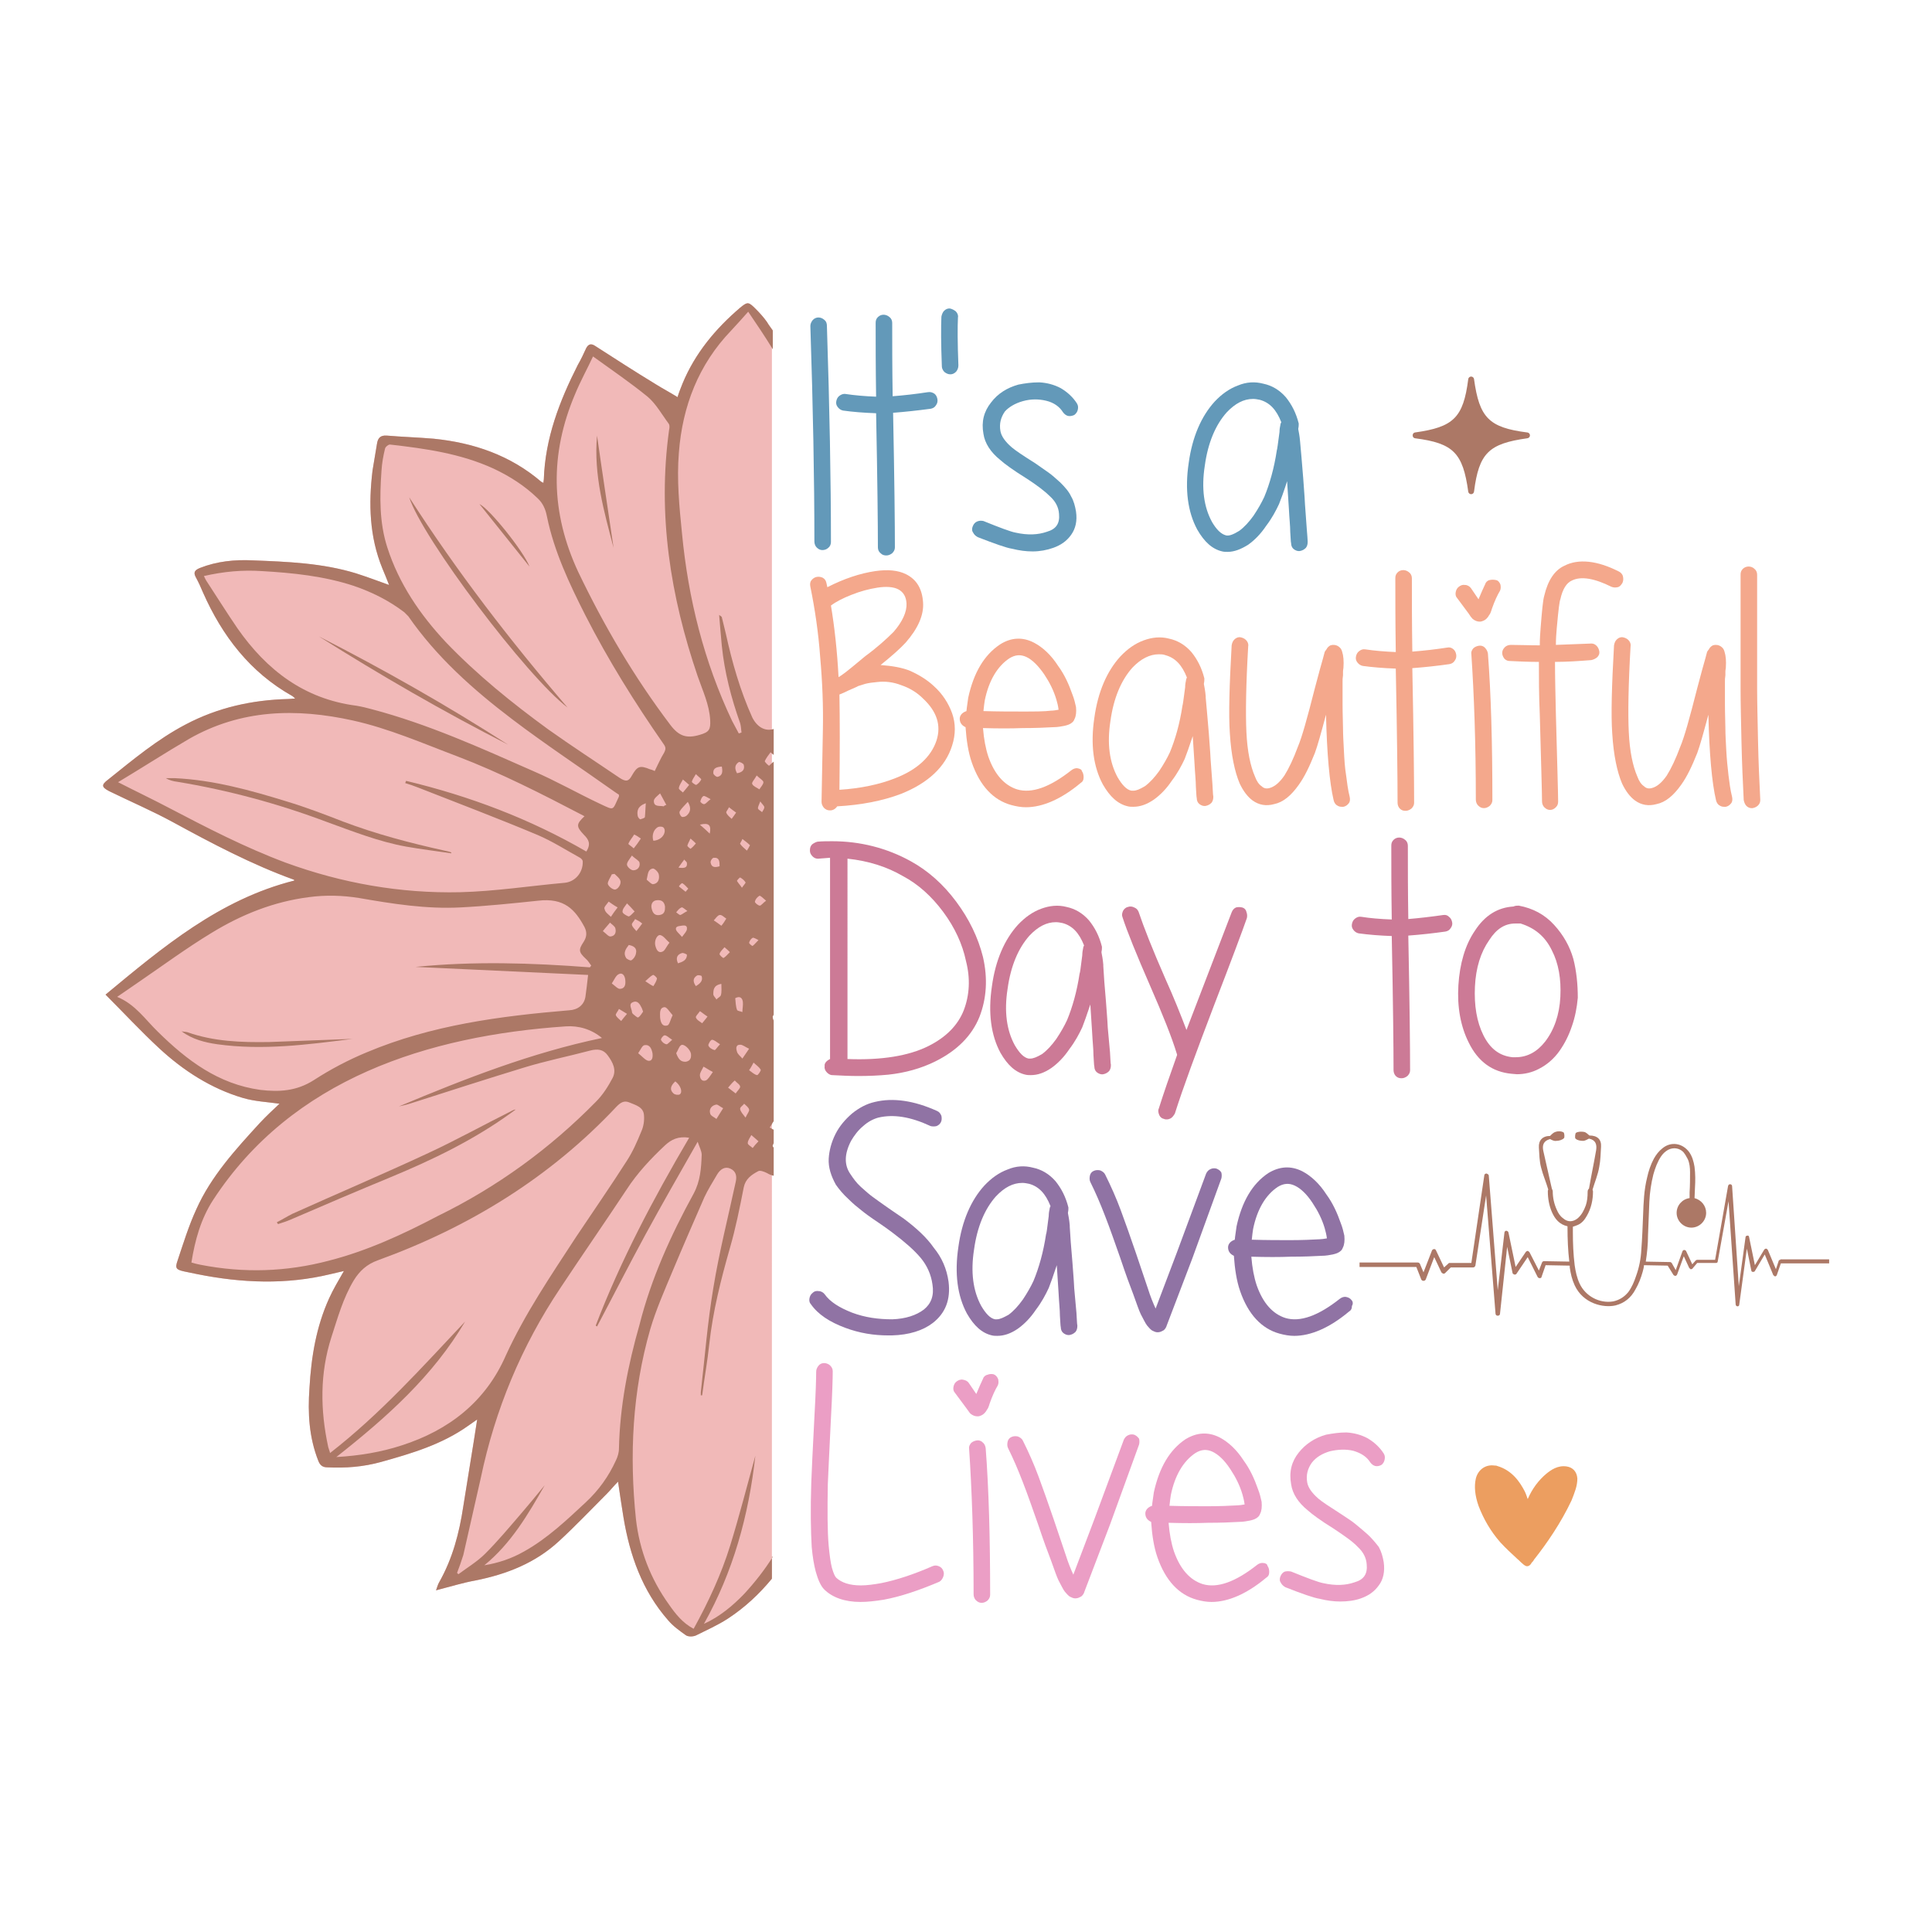 <svg xml:space="preserve" viewBox="0 0 432 432" y="0px" x="0px" xmlns:xlink="http://www.w3.org/1999/xlink" xmlns="http://www.w3.org/2000/svg" id="Layer_1" version="1.1">
<g>
	<g>
		<g>
			<path d="M184.3,71.5c-0.8-0.7-1.9-0.7-2.6,0.1c-0.3,0.4-0.5,0.8-0.5,1.3c0.6,18.2,0.9,34.4,0.9,48.2
				c0,0.5,0.2,1,0.5,1.3c0.4,0.4,0.8,0.6,1.3,0.6c0.5,0,1-0.2,1.3-0.5c0.4-0.3,0.6-0.8,0.6-1.3c0-13.7-0.3-29.9-0.9-48.3
				C184.9,72.4,184.8,71.9,184.3,71.5z" fill="#6399B9"></path>
			<path d="M207.4,87.7c-2.6,0.4-5.2,0.7-7.8,0.9c-0.1-6.4-0.1-11.9-0.1-16.4c0-0.5-0.2-1-0.6-1.3
				c-0.8-0.7-1.9-0.7-2.6,0c-0.4,0.4-0.5,0.8-0.5,1.3c0,4.4,0,9.7,0.1,16.5c-2.5-0.1-4.8-0.3-6.8-0.6c-0.5-0.1-1,0.1-1.4,0.4
				c-0.4,0.3-0.6,0.7-0.7,1.2c-0.1,0.5,0,0.9,0.3,1.3c0.3,0.4,0.7,0.7,1.2,0.8c2.1,0.3,4.6,0.5,7.4,0.6c0.3,14.9,0.4,25,0.4,30
				c0,0.5,0.2,1,0.6,1.3c0.4,0.4,0.8,0.5,1.3,0.5s0.9-0.2,1.3-0.5c0.4-0.4,0.6-0.8,0.6-1.3c0-5-0.1-15.1-0.4-30.1
				c2.6-0.2,5.4-0.5,8.4-0.9c0.5-0.1,0.9-0.3,1.2-0.8c0.3-0.4,0.4-0.9,0.3-1.4c-0.1-0.5-0.3-0.9-0.7-1.2
				C208.4,87.7,208,87.6,207.4,87.7z" fill="#6399B9"></path>
			<path d="M214.2,71c0.1-0.5-0.1-1-0.5-1.4c-0.4-0.3-0.8-0.5-1.2-0.6c-0.5-0.1-1,0.1-1.4,0.5
				c-0.3,0.3-0.5,0.8-0.6,1.3c-0.1,2.2-0.1,6,0.1,11.1c0,0.3,0.1,0.8,0.6,1.3c0.4,0.3,0.8,0.5,1.3,0.5c0.5,0,0.9-0.2,1.3-0.6
				c0.3-0.4,0.5-0.8,0.5-1.4C214.1,76.6,214.1,73,214.2,71z" fill="#6399B9"></path>
			<path d="M228.7,89.7c1.8-0.5,3.5-0.5,5.2-0.1c1.7,0.4,3,1.3,3.8,2.6c0.3,0.4,0.7,0.7,1.1,0.8
				c0.5,0.1,0.9,0,1.4-0.2c0.4-0.3,0.7-0.7,0.8-1.2c0.1-0.5,0.1-0.9-0.2-1.4c-0.9-1.4-2.1-2.5-3.6-3.4c-1.5-0.8-3.1-1.2-4.7-1.3
				l-0.3,0c-1.5,0-3,0.2-4.5,0.5c-2.5,0.7-4.6,2-6.1,4c-1.6,2-2.2,4.3-1.7,7c0.3,2.1,1.6,4.1,3.7,5.8c1,0.9,2.9,2.3,5.8,4.1
				c2.5,1.6,4.3,3,5.4,4.1c1.2,1.1,1.9,2.4,2,3.9c0.2,2.1-0.6,3.4-2.7,4c-2,0.7-4.3,0.8-7,0.2c-1.1-0.2-3.5-1.1-7.2-2.6
				c-0.5-0.1-0.9-0.1-1.4,0.1c-0.5,0.2-0.8,0.6-1,1.1c-0.2,0.5-0.2,1,0.1,1.4c0.2,0.4,0.5,0.7,1,1c3.9,1.5,6.4,2.4,7.7,2.6
				c1.6,0.4,3.1,0.6,4.6,0.6c1.6,0,3.2-0.3,4.6-0.8c1.7-0.6,3-1.5,4-2.9c1-1.4,1.4-3.1,1.1-5.2c-0.2-1.2-0.5-2.4-1.1-3.4
				c-0.5-1.1-1.4-2.1-2.4-3.1c-1.1-1-1.9-1.7-2.6-2.2c-0.7-0.5-1.7-1.2-3-2.1c-2.7-1.7-4.5-2.9-5.3-3.6c-1.5-1.3-2.3-2.5-2.5-3.6
				c-0.3-1.7,0.1-3.1,1-4.4C225.5,91.1,226.9,90.2,228.7,89.7z" fill="#6399B9"></path>
			<path d="M292.2,118.3l-0.4-5.5c-0.1-2.2-0.3-4.2-0.4-5.9c-0.3-3.5-0.5-6.3-0.7-8.2c-0.1-1.2-0.3-2.2-0.4-2.7v-0.2
				c0.1-0.4,0.1-0.8,0.1-1.1c-0.6-2.4-1.6-4.3-2.9-5.9c-1.4-1.6-3.1-2.6-5-3c-1.9-0.5-3.8-0.4-5.7,0.4c-1.9,0.7-3.6,1.9-5.2,3.6
				c-3,3.3-5,7.9-5.8,13.7c-0.9,6-0.2,11,1.9,14.9c1.6,2.8,3.4,4.4,5.6,4.9c0.4,0.1,0.8,0.1,1.2,0.1c1.5,0,3-0.6,4.6-1.6
				c1.4-1,2.8-2.4,4-4.2c1.3-1.7,2.2-3.4,2.9-4.9c0.4-1,1-2.6,1.8-5.1l0.4,6.2c0.1,2.1,0.3,3.8,0.3,5.1c0.1,1.3,0.1,2.2,0.2,2.6
				c0,0.5,0.2,1,0.6,1.3c0.4,0.3,0.9,0.5,1.4,0.4c0.5-0.1,0.9-0.3,1.3-0.7c0.3-0.4,0.4-0.8,0.4-1.4
				C292.4,120.6,292.3,119.7,292.2,118.3z M274.1,119.7c-1.1-0.3-2.1-1.3-3.1-3c-1.8-3.3-2.4-7.5-1.6-12.6c0.7-5.1,2.4-9.1,4.9-11.9
				c1.9-2,3.8-3,5.9-3c0.5,0,1,0.1,1.5,0.2c2.2,0.6,3.7,2.2,4.8,5c-0.1,0.2-0.2,0.4-0.2,0.6c-0.1,0.4-0.2,1-0.2,1.6
				c-0.4,3-0.5,3.8-0.6,4.1c-0.6,4-1.6,7.5-2.8,10.4c-0.6,1.3-1.4,2.7-2.4,4.2c-1,1.4-2.1,2.6-3.2,3.4
				C275.8,119.5,274.8,119.9,274.1,119.7z" fill="#6399B9"></path>
		</g>
		<g>
			<path d="M208.8,153.4c-1.5-1.4-3.3-2.5-5.3-3.4c-1.7-0.7-3.9-1.1-6.6-1.3c2.5-2,4.4-3.7,5.6-5
				c2.8-3.2,4.1-6.2,3.9-9c-0.2-3-1.4-5.1-3.8-6.3c-1.8-0.9-4.1-1.1-6.9-0.7c-3.4,0.5-7,1.7-10.7,3.6l-0.2-0.9
				c-0.1-0.5-0.3-0.9-0.8-1.2c-0.4-0.2-0.9-0.3-1.4-0.2c-0.5,0.1-0.9,0.4-1.2,0.8c-0.3,0.4-0.3,0.9-0.2,1.4c1,4.9,1.8,10.2,2.2,15.8
				c0.5,5.6,0.7,11,0.6,16.1c-0.1,5.1-0.2,10.5-0.3,16.2c0,0.5,0.2,0.9,0.5,1.3c0.4,0.4,0.8,0.6,1.3,0.6c0,0,0,0,0,0
				c0,0,0.1,0,0.2,0c0.5,0,1.1-0.3,1.5-0.9c5.3-0.3,10.1-1.2,14.3-2.8c6-2.4,9.9-6,11.4-10.8c0.8-2.5,0.8-4.9,0-7.2
				C212.1,157.3,210.8,155.2,208.8,153.4z M200.9,131.8c1.1,0.6,1.7,1.6,1.8,3.1c0.1,1.9-0.9,4.1-2.9,6.4c-1.6,1.6-3.7,3.5-6.3,5.4
				l-2.9,2.4c-1.2,1-2,1.6-2.6,2l-0.5,0.3c-0.3-5.8-0.9-11.2-1.7-16c1.2-0.9,2.8-1.7,4.6-2.4c2-0.8,3.9-1.3,5.8-1.6
				C198.1,131.1,199.8,131.2,200.9,131.8z M187.7,155.3c1-0.4,1.6-0.7,2-0.9c1.1-0.5,1.9-0.8,2.2-1c0.4-0.1,0.9-0.3,1.6-0.5
				c0.8-0.2,1.6-0.3,2.7-0.4c1.7-0.2,3.5,0,5.3,0.7c1.8,0.6,3.5,1.6,4.9,3c3.1,2.9,4.1,6,3,9.4c-1.2,3.6-4.3,6.5-9.2,8.4
				c-3.5,1.4-7.8,2.3-12.5,2.6C187.8,168,187.8,161,187.7,155.3z" fill="#F4A88C"></path>
			<path d="M241,171.8c-0.5-0.1-1,0.1-1.4,0.4c-4.8,3.8-8.9,5.3-12.2,4.3c-2.8-0.9-5-3.3-6.4-7.3
				c-0.6-1.8-1-3.9-1.2-6.4c3.4,0.1,6.3,0.1,8.8,0c2.9,0,5.2-0.1,6.9-0.2c1.1,0,1.9-0.2,2.5-0.3c0.4-0.1,0.8-0.2,1-0.3
				c0.7-0.3,1.1-0.7,1.3-1.3c0.3-0.6,0.4-1.5,0.3-2.6c-0.2-0.9-0.4-1.8-0.8-2.8c-0.8-2.3-1.8-4.5-3.2-6.4c-1.6-2.5-3.5-4.2-5.4-5.2
				c-2.5-1.3-5.1-1.2-7.6,0.4c-3.6,2.4-5.9,6.4-7.1,11.9c-0.1,0.9-0.3,1.9-0.4,3c-1.2,0.4-1.5,1.2-1.5,1.7c0,0.6,0.2,1.4,1.3,1.9
				c0.2,2.9,0.6,5.6,1.4,7.9c1.8,5.2,4.8,8.4,8.8,9.5c1.1,0.3,2.2,0.5,3.3,0.5c3.7,0,7.9-1.8,12.2-5.4c0.5-0.3,0.7-0.7,0.7-1.3
				c0-0.5-0.1-1-0.4-1.4C241.9,172.1,241.5,171.9,241,171.8z M219.9,159c0.1-1,0.2-1.8,0.3-2.4c0.9-4.4,2.8-7.6,5.5-9.4
				c1.3-0.8,2.5-0.9,3.8-0.3c1.3,0.6,2.7,2,4,3.9c1.2,1.8,2.1,3.6,2.7,5.6c0.2,0.7,0.4,1.4,0.5,2.3c-0.6,0.1-1.1,0.2-1.6,0.2
				c-1.6,0.2-3.8,0.2-6.6,0.2C226.1,159.1,223.2,159.1,219.9,159z" fill="#F4A88C"></path>
			<path d="M270.7,169.9c-0.1-2.2-0.3-4.2-0.4-5.9c-0.3-3.4-0.5-6-0.7-8l0-0.3c-0.1-1.2-0.3-2.2-0.4-2.7v-0.2
				c0.1-0.4,0.1-0.8,0.1-1.1c-0.6-2.4-1.6-4.3-2.9-5.9c-1.4-1.6-3.1-2.6-5-3c-1.9-0.5-3.8-0.3-5.7,0.4c-1.9,0.7-3.6,1.9-5.2,3.6
				c-3,3.3-5,7.9-5.8,13.7c-0.9,6-0.2,11,1.9,14.9c1.6,2.8,3.4,4.4,5.6,4.9c0.4,0.1,0.8,0.1,1.2,0.1c1.5,0,3-0.5,4.6-1.6
				c1.4-1,2.8-2.4,4-4.2c1.3-1.7,2.2-3.4,2.9-4.9c0.4-1,1-2.7,1.8-5.1l0.4,6.2c0.1,2.1,0.3,3.8,0.3,5.1c0.1,1.3,0.1,2.2,0.2,2.6
				c0,0.5,0.2,1,0.6,1.3c0.4,0.3,0.9,0.5,1.4,0.4c0.5-0.1,0.9-0.3,1.3-0.7c0.3-0.4,0.4-0.8,0.4-1.4c-0.1-0.4-0.1-1.4-0.2-2.8
				L270.7,169.9z M253.4,176.8c-0.1,0-0.3,0-0.4,0c-1.1-0.2-2.1-1.3-3.1-3c-1.8-3.3-2.4-7.5-1.6-12.6c0.7-5.1,2.4-9.1,4.9-11.9
				c1.9-2,3.9-3,5.9-3c0.5,0,1,0,1.5,0.2c2.2,0.6,3.7,2.2,4.8,5c-0.1,0.2-0.2,0.4-0.2,0.6c-0.1,0.4-0.2,1-0.2,1.6
				c-0.4,3-0.5,3.8-0.6,4.1c-0.6,4-1.6,7.5-2.8,10.4c-0.6,1.3-1.4,2.7-2.4,4.2c-1,1.4-2.1,2.6-3.2,3.4
				C254.8,176.5,254.1,176.8,253.4,176.8z" fill="#F4A88C"></path>
			<path d="M300.5,167.8c-0.1-1.9-0.2-3.6-0.2-4.9c0-1.3-0.1-3.1-0.1-5.5c0-2.3,0-4,0-5c0-0.4,0-0.8,0.1-1.4
				c0-0.1,0-0.4,0-0.8c0-0.4,0.1-0.7,0.1-0.9c0.1-1.5,0-2.7-0.3-3.6c-0.1-0.4-0.3-0.7-0.5-0.9c-0.4-0.4-0.9-0.6-1.4-0.6
				c-0.2,0-0.4,0-0.7,0.1c-0.4,0.2-0.7,0.5-0.9,0.9l-0.3,0.4c0,0.1-0.1,0.1-0.1,0.2l-0.4,1.5c-0.3,1-0.9,3.2-1.8,6.6
				c-1.7,6.7-2.9,11-3.8,13.1c-1,2.7-2,4.8-3,6.4c-1.1,1.6-2.2,2.5-3.3,2.8c-0.7,0.2-1.3,0.1-1.8-0.4c-0.6-0.4-1.1-1.1-1.5-2.2
				c-1-2.3-1.7-5.6-1.9-9.9c-0.2-4.1-0.1-10.6,0.4-19.2c0.1-0.5-0.1-1-0.5-1.4c-0.3-0.3-0.7-0.5-1.2-0.6c-0.5-0.1-1,0.1-1.4,0.5
				c-0.3,0.3-0.5,0.7-0.6,1.3c-0.5,8.9-0.7,15.5-0.4,19.7c0.3,4.9,1.1,8.6,2.2,11.2c0.8,1.7,1.8,3,2.9,3.8c1.4,1,3,1.3,4.8,0.8
				c2-0.4,3.8-1.9,5.5-4.3c1.3-1.8,2.4-4.1,3.6-7.1c0.6-1.6,1.4-4.5,2.5-8.6c0.2,8.8,0.8,15.3,1.7,19.1c0.1,0.5,0.4,1,0.8,1.2
				c0.3,0.2,0.6,0.3,1,0.3c0.1,0,0.3,0,0.4,0c0.5-0.1,0.9-0.4,1.2-0.8c0.3-0.4,0.3-0.9,0.2-1.4c-0.4-1.6-0.6-3.2-0.8-4.8
				C300.7,171.6,300.6,169.8,300.5,167.8z" fill="#F4A88C"></path>
			<path d="M323.6,144.8c-2.6,0.4-5.2,0.7-7.8,0.9c-0.1-6.4-0.1-11.9-0.1-16.4c0-0.5-0.2-1-0.6-1.3
				c-0.8-0.7-1.9-0.7-2.6,0c-0.4,0.4-0.5,0.8-0.5,1.3c0,4.4,0,9.7,0.1,16.5c-2.5-0.1-4.8-0.3-6.8-0.6c-0.6-0.1-1,0.1-1.4,0.4
				c-0.4,0.3-0.6,0.7-0.7,1.2c-0.1,0.5,0,0.9,0.3,1.3c0.3,0.4,0.7,0.7,1.2,0.8c2.2,0.3,4.6,0.5,7.4,0.6c0.3,14.9,0.4,25,0.4,30
				c0,0.5,0.2,1,0.5,1.3c0.4,0.4,0.8,0.5,1.3,0.5c0.5,0,0.9-0.2,1.3-0.5c0.4-0.4,0.6-0.8,0.6-1.3c0-5-0.1-15.1-0.4-30.1
				c2.7-0.2,5.5-0.5,8.3-0.9c0.5-0.1,0.9-0.3,1.2-0.8c0.3-0.4,0.4-0.9,0.3-1.4c-0.1-0.5-0.3-0.9-0.7-1.2
				C324.5,144.8,324.1,144.7,323.6,144.8z" fill="#F4A88C"></path>
			<path d="M332,144.8c-0.4-0.4-0.9-0.5-1.4-0.4c-0.5,0.1-0.9,0.3-1.2,0.6c-0.3,0.4-0.5,0.8-0.4,1.3
				c0.6,8.9,1,19.9,1,32.5c0,0.5,0.2,1,0.5,1.3c0.4,0.4,0.8,0.6,1.3,0.6c0.5,0,0.9-0.2,1.3-0.5c0.4-0.4,0.6-0.8,0.6-1.3
				c0-12.7-0.3-23.7-1-32.8C332.6,145.6,332.4,145.2,332,144.8z" fill="#F4A88C"></path>
			<path d="M333.1,129.7c-0.5,0.1-0.9,0.5-1,0.9c-0.4,0.8-0.9,2-1.5,3.4l-1.7-2.5c-0.3-0.4-0.8-0.7-1.3-0.7
				c-0.6-0.1-1,0.1-1.4,0.4c-0.4,0.3-0.6,0.7-0.7,1.2c-0.1,0.5,0,1,0.3,1.3l2.6,3.5c0.3,0.5,0.6,0.9,0.9,1.2c0.5,0.4,1,0.6,1.6,0.6
				c0.3,0,0.5-0.1,0.8-0.2c0.5-0.2,1-0.7,1.3-1.3c0.2-0.2,0.4-0.7,0.6-1.4c0.6-1.7,1.2-3,1.8-4c0.2-0.4,0.2-0.9,0.1-1.4
				c-0.2-0.5-0.5-0.9-1-1C334,129.6,333.5,129.6,333.1,129.7z" fill="#F4A88C"></path>
			<path d="M348.9,134c0.5-2.3,1.4-3.7,2.6-4.2c2-1,5-0.5,8.8,1.4c0.5,0.2,0.9,0.2,1.4,0.1c0.5-0.1,0.8-0.5,1.1-1
				c0.2-0.5,0.2-0.9,0.1-1.4c-0.1-0.5-0.5-0.9-0.9-1.1c-4.9-2.5-9.1-2.9-12.2-1.3c-2.2,1-3.7,3.3-4.5,6.7c-0.3,1-0.5,3.3-0.8,7
				c-0.1,1.3-0.2,2.6-0.2,4.1c-2.4,0-4.5-0.1-6.5-0.1c-0.5,0-1,0.2-1.3,0.5c-0.4,0.4-0.6,0.8-0.6,1.3c0,0.5,0.2,0.9,0.5,1.3
				c0.4,0.4,0.8,0.5,1.2,0.5c0,0,0,0,0,0c1.9,0.1,4.1,0.2,6.5,0.2c0,3.4,0,7.4,0.2,11.8c0.3,11,0.5,17.7,0.5,19.4
				c0,0.5,0.2,1,0.5,1.3c0.4,0.4,0.8,0.6,1.3,0.6c0.5,0,0.9-0.2,1.3-0.6c0.4-0.4,0.5-0.8,0.5-1.3c0-1.7-0.2-8.3-0.5-19.5
				c-0.1-4.4-0.2-8.3-0.2-11.7c2.8,0,5.5-0.2,8.1-0.4c0.5-0.1,0.9-0.3,1.3-0.6c0.4-0.4,0.6-0.8,0.5-1.4c-0.1-0.5-0.3-0.9-0.6-1.2
				c-0.4-0.4-0.8-0.5-1.1-0.5c0,0-0.2,0-0.2,0c-2.4,0.1-4.9,0.2-7.8,0.3c0-1.4,0.1-2.7,0.2-3.8C348.5,136,348.7,134.5,348.9,134z" fill="#F4A88C"></path>
			<path d="M386,167.8c-0.1-1.9-0.2-3.6-0.2-4.9c0-1.3-0.1-3.1-0.1-5.5c0-2.3,0-4,0-5c0-0.4,0-0.8,0.1-1.4
				c0-0.1,0-0.4,0-0.8c0-0.4,0.1-0.7,0.1-0.9c0.1-1.5,0-2.7-0.3-3.6c-0.1-0.4-0.3-0.7-0.5-0.9c-0.4-0.4-0.9-0.6-1.4-0.6
				c-0.2,0-0.4,0-0.7,0.1c-0.4,0.2-0.7,0.5-0.9,0.9l-0.3,0.4c0,0.1-0.1,0.1-0.1,0.2l-0.4,1.5c-0.3,1-0.9,3.2-1.8,6.6
				c-1.7,6.7-2.9,11-3.8,13.1c-1,2.7-2,4.8-3,6.4c-1.1,1.6-2.2,2.5-3.3,2.8c-0.7,0.2-1.3,0.1-1.8-0.4c-0.6-0.4-1.1-1.1-1.5-2.2
				c-1-2.3-1.7-5.6-1.9-9.9c-0.2-4.1-0.1-10.6,0.4-19.2c0.1-0.5-0.1-1-0.5-1.4c-0.3-0.3-0.7-0.5-1.2-0.6c-0.5-0.1-1,0.1-1.4,0.5
				c-0.3,0.3-0.5,0.7-0.6,1.3c-0.5,8.9-0.7,15.5-0.4,19.7c0.3,4.9,1.1,8.6,2.2,11.2c0.8,1.7,1.8,3,2.9,3.8c1.4,1,3,1.3,4.8,0.8
				c2-0.4,3.8-1.9,5.5-4.3c1.3-1.8,2.4-4.1,3.6-7.1c0.6-1.6,1.4-4.5,2.5-8.6c0.2,8.8,0.8,15.3,1.7,19.1c0.1,0.5,0.4,1,0.8,1.2
				c0.3,0.2,0.6,0.3,1,0.3c0.1,0,0.3,0,0.4,0c0.5-0.1,0.9-0.4,1.2-0.8c0.3-0.4,0.3-0.9,0.2-1.4c-0.4-1.6-0.6-3.2-0.8-4.8
				C386.3,171.6,386.1,169.8,386,167.8z" fill="#F4A88C"></path>
			<path d="M393.1,165.7c-0.1-4.9-0.2-8.7-0.2-11.6c0-3,0-7.5,0-13.5c0-6,0-10,0-12.1c0-0.5-0.2-1-0.6-1.3
				c-0.7-0.7-1.9-0.7-2.6,0c-0.4,0.4-0.5,0.8-0.5,1.3c0,1.6,0,4.6,0,9l0,3.1c0,6.1,0,10.6,0,13.6c0,3.1,0.1,7,0.2,11.7
				c0.1,4.6,0.3,9,0.5,13c0.1,0.5,0.3,1,0.6,1.3c0.3,0.3,0.7,0.5,1.1,0.5c0.1,0,0.2,0,0.3,0c0.5-0.1,0.9-0.3,1.2-0.6
				c0.5-0.5,0.5-1,0.5-1.3C393.4,174.9,393.2,170.5,393.1,165.7z" fill="#F4A88C"></path>
		</g>
		<g>
			<path d="M213.8,201.6c-2.9-3.9-6.3-6.9-10.1-9c-5.4-3-11.4-4.5-17.6-4.5c-1.1,0-2.2,0-3.3,0.1
				c-0.4,0.1-0.8,0.3-1.2,0.6c-0.4,0.4-0.5,0.8-0.5,1.4c0,0.5,0.2,0.9,0.6,1.3c0.3,0.3,0.7,0.5,1.1,0.5c0.1,0,0.2,0,0.2,0l2.6-0.2
				v45c-1,0.5-1.3,1.1-1.2,1.6c-0.1,0.5,0.1,1,0.5,1.4c0.3,0.3,0.7,0.6,1.2,0.6c2,0.1,3.9,0.2,5.8,0.2c2.3,0,4.6-0.1,6.7-0.3
				c3.8-0.4,7.4-1.4,10.6-3c4.8-2.4,8.1-5.7,9.8-9.9c1.6-4.1,1.9-8.6,0.8-13.4C218.7,209.6,216.7,205.5,213.8,201.6z M215.5,225.9
				c-1.3,3.3-3.9,6-7.9,8c-4.4,2.2-10.5,3.2-18.1,2.9V192c4.7,0.5,8.8,1.8,12.4,3.9c3.4,1.8,6.4,4.5,9,8c2.6,3.5,4.3,7.2,5.1,11
				C217,218.8,216.8,222.5,215.5,225.9z" fill="#CC7A96"></path>
			<path d="M247.7,229.8c-0.1-2.2-0.3-4.2-0.4-5.8c-0.3-3.4-0.5-6-0.6-8l0-0.3c-0.1-1.2-0.3-2.2-0.4-2.7v-0.2
				c0.1-0.4,0.1-0.8,0.1-1.1c-0.6-2.4-1.6-4.3-2.9-5.9c-1.4-1.6-3.1-2.6-5-3c-1.9-0.5-3.8-0.3-5.7,0.4c-1.9,0.7-3.6,1.9-5.2,3.6
				c-3,3.3-5,7.9-5.8,13.7c-0.9,6-0.2,11,1.9,14.9c1.6,2.8,3.4,4.4,5.6,4.9c0.4,0.1,0.8,0.1,1.2,0.1c1.5,0,3-0.5,4.6-1.6
				c1.4-1,2.8-2.4,4-4.2c1.3-1.7,2.2-3.4,2.9-4.9c0.4-1,1-2.7,1.8-5.1l0.4,6.2c0.1,2.1,0.3,3.8,0.3,5.1c0.1,1.3,0.1,2.2,0.2,2.6
				c0,0.5,0.2,1,0.6,1.3c0.4,0.3,0.9,0.5,1.4,0.4c0.5-0.1,0.9-0.3,1.3-0.7c0.3-0.4,0.4-0.8,0.4-1.4c-0.1-0.4-0.1-1.4-0.2-2.8
				L247.7,229.8z M230.4,236.7c-0.1,0-0.3,0-0.4,0c-1.1-0.2-2.1-1.3-3.1-3c-1.8-3.3-2.4-7.5-1.6-12.6c0.7-5.1,2.4-9.1,4.9-11.9
				c1.9-2,3.8-3,5.9-3c0.5,0,1,0.1,1.5,0.2c2.2,0.6,3.7,2.2,4.8,5c-0.1,0.2-0.2,0.4-0.2,0.6c-0.1,0.4-0.2,1-0.2,1.6
				c-0.4,3.2-0.5,3.9-0.6,4.1c-0.6,4-1.6,7.5-2.8,10.4c-0.6,1.3-1.4,2.7-2.4,4.2c-1,1.4-2.1,2.6-3.2,3.4
				C231.8,236.4,231,236.7,230.4,236.7z" fill="#CC7A96"></path>
			<path d="M277.7,202.9c-0.4-0.1-0.9-0.1-1.3,0c-0.5,0.2-0.8,0.6-1,1.1l-10.1,26.3c-1.3-3.4-2.8-7.2-4.7-11.4
				c-2.9-6.6-4.9-11.7-6-15c-0.2-0.5-0.5-0.8-1-1c-0.4-0.2-0.9-0.3-1.4-0.1c-0.5,0.1-0.9,0.5-1.1,0.9c-0.2,0.5-0.3,0.9-0.1,1.4
				c1,3.1,3.1,8.3,6.2,15.4c2.8,6.4,4.8,11.4,5.9,15c0,0.1,0.1,0.2,0.1,0.4c-1.6,4.5-3,8.5-4.1,12c-0.2,0.4-0.1,0.9,0.1,1.4
				c0.2,0.5,0.6,0.8,1.1,0.9c0.2,0.1,0.4,0.1,0.6,0.1c0.3,0,0.6-0.1,0.8-0.2c0.4-0.2,0.7-0.6,1-1.1c1.8-5.7,4.8-13.8,8.8-24.3
				c3.9-10.1,6.4-16.8,7.3-19.4c0.1-0.4,0.1-0.9-0.1-1.4C278.6,203.4,278.2,203,277.7,202.9z" fill="#CC7A96"></path>
			<path d="M322.7,204.6c-2.8,0.4-5.4,0.7-7.8,0.9c-0.1-6.4-0.1-11.9-0.1-16.4c0-0.5-0.2-1-0.6-1.3
				c-0.8-0.7-1.9-0.7-2.6,0c-0.4,0.4-0.5,0.8-0.5,1.3c0,4.4,0,9.8,0.1,16.5c-2.7-0.1-4.9-0.3-6.8-0.6c-0.6-0.1-1,0.1-1.4,0.4
				c-0.4,0.3-0.6,0.7-0.7,1.2c-0.1,0.5,0,0.9,0.3,1.3c0.3,0.4,0.7,0.7,1.2,0.8c2.2,0.3,4.6,0.5,7.4,0.6c0.3,14.9,0.4,25,0.4,30
				c0,0.5,0.2,1,0.5,1.3c0.4,0.4,0.8,0.5,1.3,0.5c0.5,0,0.9-0.2,1.3-0.5c0.4-0.4,0.6-0.8,0.6-1.3c0-5-0.1-15.1-0.4-30.1
				c2.7-0.2,5.5-0.5,8.3-0.9c0.5-0.1,0.9-0.3,1.2-0.8c0.3-0.4,0.4-0.9,0.3-1.3c-0.1-0.5-0.3-0.9-0.7-1.2
				C323.7,204.7,323.3,204.5,322.7,204.6z" fill="#CC7A96"></path>
			<path d="M351.8,214.4c-0.8-2.8-2.2-5.3-4.3-7.6c-2.1-2.3-4.7-3.7-7.9-4.3c-0.3,0-0.8,0-1.2,0.2
				c-3.5,0.2-6.4,2-8.6,5.4c-2.2,3.2-3.4,7.4-3.7,12.2c-0.3,4.9,0.5,9.2,2.3,12.8c2.1,4.3,5.3,6.6,9.6,7c0.4,0,0.8,0.1,1.2,0.1
				c1.7,0,3.4-0.4,4.9-1.2c1.8-0.9,3.4-2.3,4.6-4c1.2-1.7,2.1-3.5,2.8-5.6c0.7-2,1.1-4.1,1.3-6.3
				C352.8,220.1,352.5,217.1,351.8,214.4z M348.9,222.9c-0.2,4-1.4,7.4-3.4,10c-1.8,2.3-4,3.5-6.6,3.5c-0.2,0-0.5,0-0.7,0
				c-2.9-0.3-5-1.9-6.5-4.9c-1.5-3-2.1-6.7-1.9-10.9c0.2-4.2,1.3-7.7,3.2-10.4c1.6-2.5,3.5-3.7,5.8-3.7c0.2,0,0.5,0,0.8,0h0.4
				c3.2,1,5.5,2.9,7,6C348.5,215.4,349.1,218.9,348.9,222.9z" fill="#CC7A96"></path>
		</g>
		<g>
			<path d="M202.1,272.5l-3.5-2.4c-1.6-1.1-2.8-2-3.5-2.5c-0.7-0.5-1.6-1.3-2.6-2.2c-1-0.9-1.7-1.9-2.3-2.8
				c-1.5-2.1-1.4-4.6,0.1-7.5c0.7-1.2,1.6-2.4,2.7-3.3c1.1-1,2.3-1.6,3.4-1.9c3.4-0.8,7.2-0.2,11.7,1.9c0.4,0.1,0.9,0.1,1.3,0
				c0.5-0.2,0.8-0.5,1-0.9c0.2-0.4,0.2-0.9,0.1-1.4c-0.2-0.5-0.5-0.9-1-1.1c-5.1-2.3-9.8-3-13.9-2c-1.8,0.4-3.5,1.3-5.1,2.6
				c-1.5,1.3-2.8,2.8-3.7,4.6c-0.9,1.8-1.4,3.7-1.5,5.5c-0.1,1.9,0.5,3.8,1.6,5.8c0.7,1,1.6,2.1,2.8,3.2c1.1,1.1,2.1,1.9,3,2.6
				c0.6,0.5,1.8,1.4,3.9,2.8c2.2,1.5,2.9,2.1,3.2,2.3c2.5,1.9,4.6,3.7,6.1,5.5c1.4,1.7,2.3,3.7,2.6,5.9c0.4,2.5-0.3,4.3-1.9,5.6
				c-1.7,1.3-4.1,2.1-7.1,2.2c-3.1,0-6.1-0.4-9-1.5c-2.8-1.1-4.9-2.4-6.1-4.1c-0.3-0.4-0.8-0.7-1.3-0.7c-0.5-0.1-1,0-1.4,0.4
				c-0.4,0.3-0.6,0.7-0.7,1.2c-0.1,0.5,0,1,0.3,1.3c1.6,2.3,4.2,4,7.7,5.3c3.2,1.2,6.4,1.7,9.6,1.7c0.3,0,0.6,0,0.8,0
				c3.9-0.1,7-1.1,9.2-2.8c2.8-2.2,4-5.2,3.5-9.2c-0.4-2.9-1.5-5.4-3.3-7.6C207.2,276.7,204.9,274.6,202.1,272.5z" fill="#9073A4"></path>
			<path d="M240.2,288.1c-0.1-2.2-0.3-4.2-0.4-5.8c-0.3-3.4-0.5-6-0.6-8l0-0.3c-0.1-1.2-0.3-2.2-0.4-2.7v-0.2
				c0.1-0.4,0.1-0.8,0.1-1.1c-0.6-2.4-1.6-4.3-2.9-5.9c-1.4-1.6-3.1-2.6-5-3c-1.9-0.5-3.8-0.4-5.7,0.4c-1.9,0.7-3.6,1.9-5.2,3.6
				c-3,3.3-5,7.9-5.8,13.7c-0.9,6-0.2,11,1.9,14.9c1.6,2.8,3.4,4.4,5.6,4.9c0.4,0.1,0.8,0.1,1.2,0.1c1.5,0,3-0.5,4.6-1.6
				c1.4-1,2.8-2.4,4-4.2c1.3-1.7,2.2-3.4,2.9-4.9c0.4-1,1-2.7,1.8-5.1l0.4,6.2c0.1,2.1,0.3,3.8,0.3,5.1c0.1,1.3,0.1,2.2,0.2,2.6
				c0,0.5,0.2,1,0.6,1.3c0.4,0.3,0.9,0.5,1.4,0.4c0.5-0.1,0.9-0.3,1.3-0.7c0.3-0.4,0.4-0.8,0.4-1.4c-0.1-0.4-0.1-1.4-0.2-2.8
				L240.2,288.1z M222.9,295c-0.1,0-0.3,0-0.4,0c-1.1-0.2-2.1-1.3-3.1-3c-1.8-3.3-2.4-7.5-1.6-12.6c0.7-5.1,2.4-9.1,4.9-11.9
				c1.9-2,3.8-3,5.9-3c0.5,0,1,0.1,1.5,0.2c2.2,0.6,3.7,2.2,4.8,5c-0.1,0.2-0.2,0.4-0.2,0.6c-0.1,0.4-0.2,1-0.2,1.6
				c-0.4,3.2-0.5,3.9-0.6,4.1c-0.6,4-1.6,7.5-2.8,10.4c-0.6,1.3-1.4,2.7-2.4,4.2c-1,1.4-2.1,2.6-3.2,3.4
				C224.4,294.6,223.6,295,222.9,295z" fill="#9073A4"></path>
			<path d="M272,261.3c-0.4-0.1-0.9-0.1-1.3,0.1c-0.5,0.2-0.8,0.6-1,1l-6.6,17.8l-4.7,12.4c-0.6-1.3-1.2-2.8-1.7-4.4
				l-2.7-8c-1.3-3.8-2.4-6.9-3.4-9.6c-1-2.7-2.2-5.4-3.5-8c-0.2-0.4-0.6-0.7-1.1-0.9c-0.5-0.1-0.9-0.1-1.4,0.1
				c-0.5,0.2-0.8,0.6-0.9,1.1c-0.1,0.5-0.1,1,0.1,1.4c1.2,2.4,2.3,5,3.3,7.6c1.1,2.8,2.2,6,3.4,9.4c1.2,3.6,2.2,6.3,2.9,8.1
				c0.8,2.2,1.3,3.7,1.7,4.5c0.6,1.1,1,2,1.4,2.5c0.4,0.5,0.8,0.9,1.1,1.1c0.4,0.2,0.8,0.4,1.2,0.4c0.4,0,0.8-0.1,1.1-0.3
				c0.3-0.1,0.5-0.3,0.7-0.6c0.1-0.1,0.1-0.2,0.1-0.2c0.1-0.1,0.1-0.1,0.1-0.2l5.8-15.2l6.5-17.9c0.1-0.4,0.1-0.9,0-1.3
				C272.9,261.8,272.5,261.5,272,261.3z" fill="#9073A4"></path>
			<path d="M302.2,290.7c-0.3-0.4-0.7-0.6-1.2-0.7c-0.5-0.1-1,0.1-1.4,0.4c-4.8,3.8-8.9,5.3-12.2,4.3
				c-2.8-0.9-5-3.3-6.4-7.3c-0.6-1.8-1-3.9-1.2-6.4c3.4,0.1,6.3,0.1,8.8,0c2.9,0,5.2-0.1,6.9-0.2c1.1,0,1.9-0.2,2.5-0.3
				c0.4-0.1,0.8-0.2,1-0.3c0.7-0.3,1.1-0.7,1.3-1.3c0.3-0.6,0.4-1.5,0.3-2.6c-0.2-0.9-0.4-1.8-0.8-2.8c-0.8-2.3-1.8-4.5-3.2-6.4
				c-1.6-2.5-3.5-4.2-5.4-5.2c-2.6-1.3-5.1-1.1-7.6,0.4c-3.6,2.4-5.9,6.4-7.1,11.9c-0.1,0.9-0.3,1.9-0.4,3c-1.2,0.4-1.5,1.2-1.5,1.7
				c0,0.6,0.2,1.4,1.3,1.9c0.2,2.9,0.6,5.6,1.4,7.9c1.8,5.2,4.8,8.4,8.8,9.5c1.1,0.3,2.2,0.5,3.3,0.5c3.7,0,7.9-1.8,12.2-5.4
				c0.5-0.3,0.7-0.7,0.7-1.3C302.6,291.5,302.5,291,302.2,290.7z M279.9,277.2c0.1-1,0.2-1.8,0.3-2.4c0.9-4.4,2.8-7.6,5.5-9.4
				c1.3-0.8,2.5-0.9,3.8-0.3c1.3,0.6,2.7,1.9,4,3.9c1.2,1.8,2.1,3.6,2.7,5.6c0.2,0.7,0.4,1.5,0.5,2.3c-0.6,0.1-1.2,0.2-1.6,0.2
				c-1.7,0.1-4,0.2-6.6,0.2C286.1,277.3,283.2,277.3,279.9,277.2z" fill="#9073A4"></path>
		</g>
		<g>
			<path d="M209.9,350.2c-0.5-0.2-0.9-0.2-1.4,0c-4.1,1.8-8,3.1-11.5,3.8c-1.7,0.3-3.2,0.5-4.5,0.5c0,0,0,0,0,0
				c-2.5,0-4.3-0.6-5.5-1.7c-0.3-0.3-0.6-0.9-1-2.3c-0.3-1.2-0.5-2.8-0.7-4.8c-0.3-3.4-0.3-8-0.2-13.8c0.1-2,0.3-7,0.7-14.8
				c0.3-5.4,0.4-8.9,0.4-10.5c0-0.5-0.2-0.9-0.6-1.3c-0.8-0.7-2-0.7-2.6,0.1c-0.3,0.4-0.5,0.8-0.5,1.3c0,1.5-0.1,4.9-0.4,10.2
				c-0.4,7.4-0.6,12.3-0.7,14.7c-0.2,6-0.1,10.8,0.1,14.3c0.2,2.2,0.5,4,0.9,5.5c0.5,1.8,1.1,3.2,1.9,4c1.8,1.8,4.6,2.8,8.1,2.8
				c1.6,0,3.3-0.2,5.2-0.5c3.8-0.7,7.9-2.1,12.4-4c0.4-0.2,0.7-0.6,0.9-1.1c0.2-0.5,0.2-1,0-1.4
				C210.7,350.7,210.4,350.4,209.9,350.2z" fill="#EB9EC5"></path>
			<path d="M220.8,307.4c-0.5,0.1-0.9,0.5-1,0.9c-0.4,0.8-0.9,2-1.5,3.4l-1.7-2.5c-0.3-0.4-0.7-0.6-1.3-0.7
				c-0.5-0.1-1,0.1-1.4,0.4c-0.4,0.3-0.6,0.7-0.7,1.2c-0.1,0.5,0,1,0.3,1.3l2.6,3.5c0.4,0.5,0.6,0.9,0.9,1.2c0.5,0.4,1,0.6,1.6,0.6
				c0.3,0,0.6-0.1,0.8-0.2c0.5-0.2,1-0.7,1.3-1.3c0.2-0.2,0.4-0.7,0.6-1.4c0.6-1.7,1.2-3,1.8-4c0.2-0.4,0.2-0.9,0.1-1.4
				c-0.2-0.5-0.5-0.9-1-1.1C221.7,307.2,221.3,307.2,220.8,307.4z" fill="#EB9EC5"></path>
			<path d="M219.7,322.5c-0.4-0.4-0.9-0.5-1.4-0.4c-0.5,0.1-0.9,0.3-1.2,0.6c-0.3,0.4-0.5,0.8-0.4,1.3
				c0.6,8.9,1,19.9,1,32.5c0,0.5,0.2,1,0.5,1.3c0.4,0.4,0.8,0.6,1.3,0.6c0.5,0,0.9-0.2,1.3-0.5c0.4-0.4,0.6-0.8,0.6-1.3
				c0-12.7-0.3-23.7-1-32.8C220.3,323.2,220.1,322.8,219.7,322.5z" fill="#EB9EC5"></path>
			<path d="M253.6,320.8c-0.4-0.1-0.9-0.1-1.3,0.1c-0.5,0.2-0.8,0.6-1,1l-6.6,17.8l-4.7,12.4
				c-0.6-1.3-1.2-2.8-1.7-4.4l-2.7-8c-1.3-3.8-2.4-6.9-3.4-9.6c-1-2.7-2.2-5.4-3.5-8c-0.2-0.4-0.6-0.7-1.1-0.9
				c-0.5-0.1-0.9-0.1-1.4,0.1c-0.5,0.2-0.8,0.6-0.9,1.1c-0.1,0.5-0.1,1,0.1,1.4c1.2,2.4,2.3,5,3.3,7.6c1.1,2.8,2.2,6,3.4,9.4
				c1.2,3.6,2.2,6.3,2.9,8.1c0.8,2.2,1.3,3.7,1.7,4.5c0.6,1.1,1,2,1.4,2.5c0.4,0.5,0.8,0.9,1.1,1.1c0.4,0.2,0.8,0.4,1.2,0.4
				c0.4,0,0.8-0.1,1.1-0.3c0.3-0.1,0.5-0.3,0.7-0.6c0.1-0.1,0.1-0.2,0.1-0.2c0.1-0.1,0.1-0.1,0.1-0.2l5.8-15.2l6.5-17.9
				c0.1-0.4,0.1-0.9,0-1.3C254.4,321.3,254.1,321,253.6,320.8z" fill="#EB9EC5"></path>
			<path d="M282.5,349.5c-0.5-0.1-1,0.1-1.4,0.4c-4.8,3.8-8.9,5.3-12.2,4.3c-2.8-0.9-5-3.3-6.4-7.3
				c-0.6-1.8-1-3.9-1.2-6.4c3.4,0.1,6.3,0.1,8.8,0c2.9,0,5.2-0.1,6.9-0.2c1.1,0,1.9-0.2,2.5-0.3c0.4-0.1,0.8-0.2,1-0.3
				c0.7-0.3,1.1-0.7,1.3-1.3c0.3-0.6,0.4-1.5,0.3-2.6c-0.2-0.9-0.4-1.8-0.8-2.8c-0.8-2.3-1.8-4.5-3.2-6.4c-1.6-2.5-3.5-4.2-5.4-5.2
				c-2.6-1.3-5.1-1.1-7.6,0.4c-3.6,2.4-5.9,6.4-7.1,11.9c-0.1,0.9-0.3,1.9-0.4,3c-1.2,0.4-1.5,1.2-1.5,1.7c0,0.6,0.2,1.4,1.3,1.9
				c0.2,2.9,0.6,5.6,1.4,7.9c1.8,5.2,4.8,8.4,8.8,9.5c1.1,0.3,2.2,0.5,3.3,0.5c3.7,0,7.9-1.8,12.2-5.4c0.5-0.3,0.7-0.7,0.7-1.3
				c0-0.5-0.1-1-0.4-1.4C283.4,349.8,283,349.5,282.5,349.5z M261.5,336.7c0.1-1,0.2-1.8,0.3-2.4c0.9-4.4,2.8-7.6,5.5-9.4
				c1.3-0.8,2.5-0.9,3.8-0.3c1.3,0.6,2.7,1.9,4,3.9c1.2,1.8,2.1,3.6,2.7,5.6c0.2,0.7,0.4,1.5,0.5,2.3c-0.6,0.1-1.2,0.2-1.6,0.2
				c-1.7,0.1-4,0.2-6.6,0.2C267.6,336.8,264.7,336.8,261.5,336.7z" fill="#EB9EC5"></path>
			<path d="M305.7,343c-1-0.9-1.9-1.6-2.6-2.2c-0.7-0.6-1.8-1.3-3-2.1c-2.8-1.8-4.5-2.9-5.3-3.6
				c-1.5-1.3-2.3-2.5-2.5-3.6c-0.3-1.7,0.1-3.1,1-4.4c1-1.3,2.4-2.1,4.1-2.6c1.8-0.4,3.5-0.5,5.2-0.1c1.7,0.5,3,1.3,3.8,2.6
				c0.3,0.4,0.7,0.7,1.1,0.8c0.5,0.1,0.9,0,1.3-0.2c0.4-0.2,0.7-0.7,0.8-1.2c0.1-0.5,0.1-0.9-0.2-1.4c-0.9-1.4-2.1-2.5-3.6-3.4
				c-1.5-0.8-3.1-1.2-4.7-1.3H301c-1.5,0-2.9,0.2-4.5,0.5c-2.5,0.7-4.6,2.1-6.1,4c-1.6,2-2.2,4.3-1.7,7.1c0.3,2.1,1.6,4.1,3.7,5.8
				c1,0.9,2.9,2.3,5.8,4.1c2.4,1.6,4.3,2.9,5.4,4.1c1.2,1.1,1.9,2.4,2,3.9c0.2,2.1-0.6,3.4-2.7,4c-2,0.7-4.3,0.8-7,0.2
				c-1.1-0.2-3.5-1.1-7.2-2.6c-0.5-0.1-0.9-0.1-1.4,0c-0.5,0.2-0.8,0.6-1,1.1c-0.2,0.5-0.2,1,0.1,1.4c0.2,0.4,0.5,0.7,1,1
				c3.8,1.5,6.4,2.4,7.7,2.6c1.6,0.4,3.1,0.6,4.6,0.6c1.6,0,3.2-0.2,4.6-0.7c1.7-0.6,3-1.5,4-2.9c1-1.3,1.4-3.1,1.1-5.2
				c-0.2-1.2-0.5-2.3-1.1-3.4C307.6,345,306.7,343.9,305.7,343z" fill="#EB9EC5"></path>
		</g>
		<g>
			<path d="M172.8,73.9c-0.4-0.6-0.9-1.2-1.3-1.9c-0.7-1-1.6-2-2.5-2.9c-1.6-1.6-1.8-1.7-3.5-0.3
				c-5.5,4.7-10.1,10.2-12.9,17c-0.4,1-0.8,2-1.1,3c-1.6-1-3.3-1.9-4.9-2.9c-4.6-2.8-9.1-5.7-13.6-8.6c-0.8-0.5-1.4-0.4-1.9,0.5
				c-0.6,1.3-1.2,2.6-1.9,3.8c-4.1,8.1-7.3,16.4-7.6,25.6c0,0.2-0.1,0.5-0.1,0.8c-0.2-0.2-0.4-0.2-0.5-0.3c-6.9-5.9-15.1-8.7-24-9.6
				c-3.5-0.3-7-0.4-10.5-0.7c-1.4-0.1-2,0.5-2.2,1.8c-0.3,2-0.7,4-1,6c-0.9,7.5-0.7,14.8,2.2,21.9c0.5,1.2,1,2.4,1.5,3.7
				c-2.5-0.9-4.9-1.8-7.4-2.6c-7.5-2.3-15.3-2.6-23.1-2.9c-4-0.2-8,0.2-11.8,1.7c-1.2,0.5-1.5,1-0.9,2.1c0.6,1.1,1.1,2.2,1.6,3.4
				c4.3,9.7,10.5,17.8,19.9,23.1c0.2,0.1,0.4,0.3,0.7,0.6c-0.6,0-1.1,0.1-1.5,0.1c-8.1,0.2-15.8,1.9-23,5.7
				c-6.3,3.3-11.8,7.9-17.3,12.3c-1.6,1.2-1.5,1.7,0.2,2.6c4.7,2.3,9.6,4.4,14.2,6.9c8.8,4.8,17.7,9.5,27.1,12.9
				c0.1,0,0.1,0.2,0.1,0.2c-16.7,4.2-29.4,14.9-42.2,25.5c4.2,4.2,7.9,8.2,12,12c5.4,5,11.6,9,18.7,11.1c2.7,0.8,5.5,0.9,8.2,1.3
				c-1.4,1.3-2.9,2.7-4.4,4.3c-5.4,5.9-10.9,11.9-14.2,19.3c-1.7,3.7-2.9,7.6-4.2,11.5c-0.6,1.7-0.3,2,1.5,2.4
				c1,0.2,1.9,0.4,2.9,0.6c10,2,19.9,2.4,29.8,0c1-0.2,2-0.5,3-0.7c-1.2,2.1-2.4,4.1-3.3,6.1c-2.9,6.4-4,13.1-4.4,20.1
				c-0.4,5.6-0.1,11,2,16.3c0.4,1,1,1.4,2,1.4c4.1,0.2,8-0.1,12-1.2c6.8-1.9,13.6-3.9,19.5-8.1c0.7-0.5,1.3-0.9,2-1.4
				c-1,6.6-2.1,13-3.1,19.4c-0.9,6-2.4,11.7-5.4,17c-0.3,0.5-0.4,1-0.7,1.8c3.1-0.8,6-1.7,8.8-2.2c7-1.4,13.4-3.9,18.7-8.8
				c3.7-3.4,7.2-7.1,10.7-10.6c0.8-0.8,1.6-1.8,2.5-2.7c0.4,2.8,0.8,5.4,1.2,7.9c1.4,8.5,4.2,16.5,10,23.1c1.1,1.3,2.5,2.3,3.9,3.3
				c0.5,0.4,1.6,0.4,2.3,0.1c2.4-1.2,4.9-2.3,7.2-3.8c3.8-2.5,7-5.5,9.8-8.9V73.9z" fill="#F1B9B8"></path>
			<g>
				<path d="M172.8,348.1c-1.8,2.9-4,5.7-6.4,8.3c-2.6,2.7-5.5,5.1-9,6.7c6.5-11.6,10-24.1,11.5-37.6
					c-1.9,6.9-3.6,13.5-5.6,20c-2,6.5-4.9,12.7-8.2,18.7c-2.5-1.3-4.1-3.4-5.5-5.4c-4.1-5.7-6.6-12.1-7.4-19.1
					c-1.5-14.3-0.8-28.6,3.2-42.5c1.3-4.4,3.2-8.7,5-13c2.3-5.5,4.7-11,7.1-16.5c0.8-1.7,1.8-3.3,2.8-5c0.8-1.4,1.9-1.9,3-1.4
					c1.3,0.6,1.5,1.7,1.2,3c-1.7,7.9-3.7,15.7-5,23.7c-1.3,7.7-1.9,15.5-2.8,23.3c0,0.2,0,0.5,0,0.7c0.1,0,0.2,0,0.3,0
					c0.5-3.8,1.2-7.7,1.6-11.5c0.8-7.3,2.6-14.4,4.6-21.4c1.3-4.5,2.2-9,3.1-13.6c0.4-1.9,1.7-2.8,3.2-3.6c0.4-0.3,1.4,0.1,2,0.4
					c0.5,0.3,1,0.5,1.5,0.6v-6.3c-0.1-0.1-0.2-0.2-0.2-0.3c-0.1-0.1,0.1-0.4,0.2-0.7v-3c-0.3-0.1-0.5-0.3-0.9-0.5
					c0.4-0.5,0.6-1,0.9-1.4v-22.5c-0.1-0.2-0.2-0.5-0.2-0.7c-0.1-0.2,0.1-0.4,0.2-0.6v-56.6c-0.4,0.3-0.7,0.6-1,0.9
					c-0.1,0.1-1-0.8-1-1c0.3-0.7,0.8-1.3,1.3-2c0.2,0.2,0.4,0.4,0.7,0.6V163c-1.9,0.6-3.7-0.4-4.8-2.6c-2.7-6-4.5-12.3-5.9-18.7
					c-0.3-1.3-0.6-2.5-0.9-3.7c0-0.1-0.2-0.2-0.6-0.5c0.2,2.5,0.4,4.7,0.6,6.9c0.6,5.9,2.1,11.7,4.1,17.3c0.2,0.7,0.2,1.4,0.3,2.1
					c-0.2,0.1-0.4,0.1-0.6,0.2c-0.5-0.9-1-1.9-1.5-2.8c-6.3-13.3-9.8-27.3-11.2-41.9c-0.6-6-1.2-12-0.7-18.1
					c0.8-10.4,4.4-19.7,11.7-27.3c1.2-1.3,2.4-2.6,3.8-4.2c1.9,2.8,3.8,5.6,5.5,8.4v-4.2c-0.4-0.6-0.9-1.2-1.3-1.9
					c-0.7-1-1.6-2-2.5-2.9c-1.6-1.6-1.8-1.7-3.5-0.3c-5.5,4.7-10.1,10.2-12.9,17c-0.4,1-0.8,2-1.1,3c-1.6-1-3.3-1.9-4.9-2.9
					c-4.6-2.8-9.1-5.7-13.6-8.6c-0.8-0.5-1.4-0.4-1.9,0.5c-0.6,1.3-1.2,2.6-1.9,3.8c-4.1,8.1-7.3,16.4-7.6,25.6
					c0,0.2-0.1,0.5-0.1,0.8c-0.2-0.2-0.4-0.2-0.5-0.3c-6.9-5.9-15.1-8.7-24-9.6c-3.5-0.3-7-0.4-10.5-0.7c-1.4-0.1-2,0.5-2.2,1.8
					c-0.3,2-0.7,4-1,6c-0.9,7.5-0.7,14.8,2.2,21.9c0.5,1.2,1,2.4,1.5,3.7c-2.5-0.9-4.9-1.8-7.4-2.6c-7.5-2.3-15.3-2.6-23.1-2.9
					c-4-0.2-8,0.2-11.8,1.7c-1.2,0.5-1.5,1-0.9,2.1c0.6,1.1,1.1,2.2,1.6,3.4c4.3,9.7,10.5,17.8,19.9,23.1c0.2,0.1,0.4,0.3,0.7,0.6
					c-0.6,0-1.1,0.1-1.5,0.1c-8.1,0.2-15.8,1.9-23,5.7c-6.3,3.3-11.8,7.9-17.3,12.3c-1.6,1.2-1.5,1.7,0.2,2.6
					c4.7,2.3,9.6,4.4,14.2,6.9c8.8,4.8,17.7,9.5,27.1,12.9c0.1,0,0.1,0.2,0.1,0.2c-16.7,4.2-29.4,14.9-42.2,25.5
					c4.2,4.2,7.9,8.2,12,12c5.4,5,11.6,9,18.7,11.1c2.7,0.8,5.5,0.9,8.2,1.3c-1.4,1.3-2.9,2.7-4.4,4.3c-5.4,5.9-10.9,11.9-14.2,19.3
					c-1.7,3.7-2.9,7.6-4.2,11.5c-0.6,1.7-0.3,2,1.5,2.4c1,0.2,1.9,0.4,2.9,0.6c10,2,19.9,2.4,29.8,0c1-0.2,2-0.5,3-0.7
					c-1.2,2.1-2.4,4.1-3.3,6.1c-2.9,6.4-4,13.1-4.4,20.1c-0.4,5.6-0.1,11,2,16.3c0.4,1,1,1.4,2,1.4c4.1,0.2,8-0.1,12-1.2
					c6.8-1.9,13.6-3.9,19.5-8.1c0.7-0.5,1.3-0.9,2-1.4c-1,6.6-2.1,13-3.1,19.4c-0.9,6-2.4,11.7-5.4,17c-0.3,0.5-0.4,1-0.7,1.8
					c3.1-0.8,6-1.7,8.8-2.2c7-1.4,13.4-3.9,18.7-8.8c3.7-3.4,7.2-7.1,10.7-10.6c0.8-0.8,1.6-1.8,2.5-2.7c0.4,2.8,0.8,5.4,1.2,7.9
					c1.4,8.5,4.2,16.5,10,23.1c1.1,1.3,2.5,2.3,3.9,3.3c0.5,0.4,1.6,0.4,2.3,0.1c2.4-1.2,4.9-2.3,7.2-3.8c3.8-2.5,7-5.5,9.8-8.9
					V348.1z M157.8,241.6c-0.9,0.3-1.3-0.5-1.3-1.2c0-0.6,0.5-1.2,0.8-1.9c0.6,0.3,1.1,0.7,2.1,1.2
					C158.7,240.7,158.3,241.4,157.8,241.6z M136.1,201.6c0.6,0.4,1.1,0.8,2,1.3c-0.7,0.9-1.1,1.5-1.5,2.1c-0.5-0.5-1.3-1-1.4-1.7
					C134.9,202.9,135.7,202.2,136.1,201.6z M136.8,195.5c0.2,0,0.4-0.1,0.6-0.1c0.5,0.5,1.1,0.9,1.3,1.5c0.3,0.8-0.6,2.1-1.3,2
					c-0.6-0.1-1.4-0.8-1.5-1.3C135.9,197,136.5,196.2,136.8,195.5z M136.4,206.3c0.4,0.4,1.1,0.8,1.2,1.3c0.2,0.8,0,1.7-1.1,1.8
					c-0.5,0-0.9-0.6-1.7-1.2C135.5,207.3,136,206.8,136.4,206.3z M138.4,217.8c0.8-0.4,1.3,0.4,1.4,1.2c0.1,0.9,0.1,2-1.1,2.1
					c-0.5,0.1-1.1-0.6-1.9-1.2C137.4,219,137.7,218.1,138.4,217.8z M143.3,187.5c-0.6,0.9-1.1,1.6-1.6,2.2c-0.4-0.4-1.2-0.9-1.2-1
					c0.3-0.8,0.9-1.4,1.3-2.1C142.3,186.8,142.7,187.1,143.3,187.5z M144.4,179.6c-0.1,1.2-0.1,2.2-0.2,3.1c0,0.2-0.7,0.4-1,0.5
					c-0.2,0-0.5-0.4-0.6-0.7C142.4,181.4,142.5,180.3,144.4,179.6z M143.6,206.5c-0.5,0.7-0.9,1.2-1.3,1.7c-0.4-0.5-0.9-0.9-1-1.4
					c-0.1-0.4,0.5-0.8,0.7-1.3C142.6,205.8,143,206,143.6,206.5z M141.3,191.3c0.8,0.8,1.6,1.1,1.7,1.6c0.2,1-0.5,1.7-1.4,1.7
					c-0.5,0-1.3-0.7-1.4-1.2C140.1,192.9,140.7,192.2,141.3,191.3z M141.9,203.8c-0.6,0.6-1.1,1.2-1.4,1.1c-0.5-0.2-1.4-0.7-1.3-1.1
					c0-0.6,0.6-1.2,1-1.8C140.7,202.5,141.2,203,141.9,203.8z M138.4,225.6c0.5,0.3,1,0.6,1.8,1.1c-0.6,0.7-1,1.2-1.3,1.6
					c-0.4-0.4-1-0.8-1.2-1.3C137.6,226.7,138.2,226.1,138.4,225.6z M140,214.2c-0.7-1.1-0.1-2,0.6-2.9c1.1,0.2,1.9,0.7,1.6,1.9
					c-0.1,0.6-0.5,1.2-1,1.5C141.1,214.9,140.2,214.5,140,214.2z M141.5,224.1c1.1-0.5,1.6,0.5,2,1.3c0.1,0.2,0.1,0.3,0.3,0.8
					c-0.3,0.4-0.6,1-1.1,1.3c-0.2,0.1-0.8-0.5-1.2-0.8c-0.1-0.1-0.2-0.3-0.2-0.5C141.2,225.4,140.5,224.5,141.5,224.1z M144.1,233.7
					c1.2-0.2,1.6,0.8,1.8,1.8c0.1,0.8,0,1.8-0.9,1.7c-0.7-0.1-1.4-1-2.3-1.7C143.3,234.6,143.6,233.8,144.1,233.7z M144.3,219.4
					c0.7-0.6,1.1-1.1,1.7-1.4c0.2-0.1,0.9,0.6,0.9,0.8c-0.1,0.6-0.5,1.2-0.8,1.7C145.6,220.3,145.2,220,144.3,219.4z M148.4,180.3
					c-0.9-0.2-2.2,0.2-2.2-1.2c0-0.6,0.9-1.2,1.4-1.7c0.5,0.9,0.9,1.7,1.4,2.6C148.8,180,148.6,180.1,148.4,180.3z M147.5,204.6
					c-1.2,0.2-1.6-0.6-1.8-1.5c-0.2-0.9,0.2-1.7,1.1-1.8c0.9-0.1,1.7,0.1,1.9,1.4C148.7,203.5,148.7,204.4,147.5,204.6z
					 M147.2,184.9c0.3-0.1,0.9-0.1,1.1,0.1c0.3,0.2,0.4,0.7,0.3,1.1c-0.2,1-1.2,1.8-2.5,1.9C145.7,186.9,146.1,185.4,147.2,184.9z
					 M146,194.2c0.4,0,1.2,0.8,1.3,1.3c0.2,0.9,0,2-1.2,2.2c-0.4,0.1-1-0.6-1.5-1C144.9,195.5,144.8,194.4,146,194.2z M146.5,211.3
					c-0.2-1.1,0.5-2.4,1.2-2.2c0.7,0.2,1.2,1,2,1.7c-0.7,0.8-1,1.8-1.6,2C147.1,213.2,146.7,212.2,146.5,211.3z M148.6,225.2
					c0.5,0,1.1,1,1.8,1.8c-0.5,1-0.7,2.2-1.2,2.3c-1.2,0.3-1.5-0.8-1.6-1.8C147.6,226.6,147.4,225.3,148.6,225.2z M148.6,231.5
					c0.5,0,0.9,0.5,1.7,1c-0.6,0.5-1.1,1.1-1.3,1c-0.5-0.1-1-0.5-1.2-1C147.7,232.3,148.3,231.5,148.6,231.5z M151,241.8
					c1.2,0.9,1.7,2.4,1,2.9c-0.3,0.2-1.1,0.1-1.4-0.2C149.7,243.7,149.9,242.8,151,241.8z M152.7,177.2c-0.3-0.3-1-0.7-0.9-1
					c0.1-0.7,0.6-1.3,0.9-1.9c0.4,0.3,0.8,0.7,1.4,1.2C153.5,176.3,153.1,176.7,152.7,177.2z M153.5,182.4c-0.2,0.2-0.9,0.4-1.1,0.2
					c-0.3-0.2-0.6-0.9-0.4-1.2c0.4-0.7,1.1-1.3,1.8-2.1C154.7,180.8,154.3,181.7,153.5,182.4z M153,192.2c0.2,0.3,0.6,0.5,0.6,0.8
					c0.1,1-0.5,1.2-1.9,1C152.2,193.3,152.6,192.7,153,192.2z M152.6,197.5c0.5,0.3,0.9,0.8,1.3,1.2c-0.2,0.2-0.4,0.5-0.6,0.7
					l-1.5-1.2C152,197.9,152.4,197.4,152.6,197.5z M152.4,202.9c0.2-0.1,0.6,0.3,1.3,0.8c-0.8,0.4-1.2,0.8-1.6,0.9
					c-0.2,0-0.6-0.4-0.9-0.6C151.6,203.5,151.9,203.1,152.4,202.9z M152.3,207c0.6-0.1,1.4-0.2,1.3,0.7c0,0.5-0.5,1-1.1,1.8
					c-0.6-0.7-1.1-1.1-1.3-1.5C150.9,207.2,151.6,207.1,152.3,207z M153.6,213.5c0,1.2-1,1.6-2,1.9c-0.6-1.3-0.1-2,0.9-2.3
					C152.8,213,153.6,213.4,153.6,213.5z M151.2,235.5c0.4-0.6,0.6-1.5,1.1-1.8c0.6-0.4,2,0.9,2.2,1.9c0.1,0.9-0.1,1.6-1.1,1.8
					C152.3,237.5,151.7,236.9,151.2,235.5z M154.4,189.8c0,0-0.7-0.5-0.7-0.7c0.1-0.5,0.4-0.9,0.7-1.6c0.6,0.5,0.9,0.8,1.2,1.1
					C155.2,189.1,154.8,189.5,154.4,189.8z M161,233.5c-0.6,0.6-1,1.3-1.2,1.3c-0.5-0.1-1.2-0.5-1.4-1c-0.1-0.3,0.5-1.3,0.8-1.3
					C159.7,232.5,160.2,233,161,233.5z M161.3,220c0,1,0.1,1.8-0.1,2.5c-0.1,0.4-0.7,0.6-1,1c-0.2-0.4-0.6-0.7-0.7-1.1
					C159.5,221.4,159.5,220.3,161.3,220z M158.7,186.4c-0.7-0.7-1.3-1.2-2.2-2C158.5,183.9,159.1,184.5,158.7,186.4z M157.5,179.8
					c-0.3,0.1-0.9-0.4-0.9-0.6c0.1-0.4,0.3-1,0.7-1.2c0.3-0.1,0.8,0.3,1.6,0.7C158.2,179.2,157.9,179.7,157.5,179.8z M155.7,175.5
					c-0.1,0.1-1-0.5-1-0.7c0.1-0.5,0.5-1,0.9-1.7c0.6,0.6,1.2,1,1.2,1.2C156.6,174.7,156.2,175.2,155.7,175.5z M155.9,218.1
					c0.2-0.1,1,0,1,0.2c0.3,1-0.3,1.6-1.3,2.2C154.9,219.5,154.9,218.7,155.9,218.1z M156.5,226.1c0.5,0.3,0.9,0.7,1.7,1.2
					c-0.5,0.7-0.9,1.1-1.2,1.5c-0.5-0.4-1.2-0.7-1.4-1.3C155.5,227.2,156.2,226.6,156.5,226.1z M160.2,250.2
					c-0.5-0.4-1.3-0.7-1.4-1.2c-0.3-1,0.3-1.8,1.3-2c0.4-0.1,0.8,0.4,1.6,0.8C161.1,248.8,160.6,249.5,160.2,250.2z M161.8,214.2
					c-0.1,0.1-1-0.7-0.9-0.9c0.1-0.5,0.6-0.9,1.1-1.5c0.6,0.5,0.9,0.8,1.2,1.1C162.7,213.4,162.3,213.9,161.8,214.2z M164.5,244.5
					c-0.5-0.4-0.9-0.7-1.7-1.3c0.6-0.7,1-1.2,1.5-1.6c0.4,0.5,1.2,0.9,1.2,1.4C165.5,243.4,164.8,244,164.5,244.5z M166.1,224
					c0.1,0.7-0.1,1.5-0.1,2.3c-0.4-0.2-1.1-0.2-1.2-0.5c-0.3-0.8-0.3-1.7-0.4-2.6C165.5,222.6,166,223.2,166.1,224z M164.8,197
					c-0.1-0.1,0.6-0.8,0.7-0.8c0.5,0.3,0.9,0.6,1.2,1.1c0.1,0.1-0.4,0.6-0.8,1.2C165.5,197.9,165.1,197.5,164.8,197z M167.5,234.5
					c-0.7,1-1.1,1.6-1.5,2.2c-0.4-0.5-1-0.9-1.2-1.5c-0.2-0.6-0.4-1.6,0.7-1.6C166.1,233.6,166.6,234.1,167.5,234.5z M165.5,248
					c-0.1-0.4,0.6-0.8,0.9-1.2c0.4,0.4,1,0.8,1.1,1.3c0.1,0.4-0.4,0.9-0.8,1.8C166.1,249.1,165.6,248.6,165.5,248z M168.3,256.7
					c-0.4-0.4-1.1-0.7-1.1-1.1c0-0.6,0.5-1.2,0.8-1.8c0.5,0.4,0.9,0.8,1.6,1.4C169,255.8,168.6,256.3,168.3,256.7z M169.3,240.4
					c-0.6-0.1-1.1-0.6-1.8-1.1c0.5-0.7,0.7-1.2,1-1.7c0.5,0.5,1.2,0.9,1.6,1.6C170.2,239.4,169.5,240.4,169.3,240.4z M171.3,201.4
					c-0.7,0.5-1.1,1.1-1.4,1.1c-0.4,0-1.2-0.7-1.1-0.9c0.1-0.5,0.5-1,1-1.3C170,200.2,170.6,200.8,171.3,201.4z M170.9,180.5
					c0,0.4-0.3,0.7-0.5,1.1c-0.3-0.3-0.8-0.5-0.9-0.8c-0.1-0.3,0.2-0.8,0.5-1.6C170.5,179.9,170.9,180.2,170.9,180.5z M169.2,173.4
					c0.7,0.7,1.5,1.1,1.5,1.5c0,0.5-0.6,1.1-0.9,1.6c-0.6-0.4-1.4-0.7-1.6-1.2C168,175,168.7,174.3,169.2,173.4z M168.3,209.7
					c0.2-0.1,0.7,0.2,1.3,0.5c-0.6,0.6-0.9,1-1.3,1.3c-0.1,0.1-0.8-0.5-0.8-0.7C167.6,210.4,167.9,209.9,168.3,209.7z M167,190.2
					c-0.5-0.5-1.1-0.9-1.5-1.5c-0.1-0.1,0.4-0.7,0.5-1.1c0.5,0.4,1.1,0.8,1.7,1.4C167.4,189.6,167.2,189.9,167,190.2z M165.2,170.4
					c0.2-0.1,1,0.3,1.1,0.6c0.3,1.1-0.3,1.7-1.5,1.9C164.2,171.8,164.3,171,165.2,170.4z M163,180.5c0.5,0.4,0.9,0.7,1.6,1.2
					c-0.4,0.6-0.7,1-1,1.4c-0.4-0.4-1-0.8-1.2-1.4C162.3,181.5,162.8,181,163,180.5z M161.3,207c-0.7-0.5-1.2-0.9-1.7-1.2
					c0.4-0.4,0.8-1.1,1.3-1.2c0.5-0.1,1,0.5,1.5,0.8C162.1,205.9,161.8,206.4,161.3,207z M161.4,171.4c0.2,1.1,0.2,2-0.9,2.3
					c-0.3,0.1-1-0.5-1-0.8C159.4,171.7,160.3,171.5,161.4,171.4z M159.6,191.8c1.3-0.1,1.3,0.9,1.3,1.9c-1,0.3-1.8,0.3-2-0.8
					C158.8,192.5,159.3,191.8,159.6,191.8z M128.6,88.1c1.2-2.9,2.7-5.6,4-8.4c4.3,3.1,8.4,5.9,12.2,9c1.9,1.6,3.2,4,4.7,6
					c0.3,0.4,0.2,1,0.1,1.5c-2.6,18.9,0.3,37.1,6.4,55c1.1,3.2,2.6,6.3,2.8,9.8c0.1,2.1-0.2,2.7-2.3,3.3c-3,0.9-4.7,0.3-6.6-2.2
					c-8.1-10.7-14.8-22.1-20.6-34.2C123.1,114.6,122.9,101.5,128.6,88.1z M86.6,122.4c-1.8-5.6-1.7-11.3-1.3-17.1
					c0.1-1.7,0.4-3.4,0.8-5c0.1-0.4,0.7-0.9,1.1-0.9c7.9,0.9,15.8,2,23.2,5.4c3.6,1.7,6.9,3.8,9.8,6.6c1.2,1.1,1.8,2.5,2.1,4.1
					c1.6,7.8,5,15,8.6,22.1c5.1,10,11.1,19.6,17.5,28.8c0.5,0.7,0.5,1.1,0.1,1.9c-0.8,1.3-1.4,2.7-2.1,4.1c-0.4-0.2-0.7-0.3-1.1-0.4
					c-2.2-0.9-2.8-0.7-4,1.4c-0.7,1.3-1.3,1.5-2.8,0.5c-5.3-3.6-10.7-7.1-15.9-10.8c-8.1-5.9-15.9-12.2-22.9-19.5
					C93.9,137.4,89.2,130.5,86.6,122.4z M53.1,140.5c-2.4-3.5-4.7-7.2-7-10.7c-0.2-0.3-0.3-0.6-0.5-1c4.4-1,8.6-1.4,13-1.1
					c6.9,0.4,13.8,1.1,20.5,3.3c4.1,1.4,7.9,3.3,11.3,5.9c0.3,0.3,0.6,0.6,0.9,0.9c6.3,9.1,14.5,16.4,23.2,23
					c7.5,5.7,15.4,10.9,23,16.3c0.3,0.2,0.6,0.4,0.9,0.6c0,0.2,0,0.3,0,0.4c-1.5,3.1-0.9,3.2-4.1,1.7c-5.1-2.4-10-5.2-15.1-7.4
					c-11.8-5.2-23.5-10.5-36-13.8c-1.1-0.3-2.3-0.6-3.5-0.8C68,156.3,59.6,149.8,53.1,140.5z M63.9,192.9
					c-9.1-3.4-17.6-7.8-26.2-12.3c-3.6-1.9-7.2-3.6-11.3-5.7c5.5-3.3,10.6-6.6,15.9-9.7c11.6-6.6,23.9-6.9,36.6-4.1
					c8.1,1.8,15.6,5.1,23.3,8c9.7,3.7,18.9,8.4,28.1,13.2c0.1,0.1,0.2,0.1,0.4,0.2c-1.9,1.8-1.9,2.3-0.1,4.2c1,1,1.6,2,0.5,3.7
					c-12.6-7.3-26.1-12.4-40.3-15.8c-0.1,0.2-0.1,0.3-0.2,0.5c1,0.3,1.9,0.6,2.9,1c8.9,3.5,17.9,6.9,26.7,10.6
					c3.3,1.4,6.4,3.4,9.5,5.1c0.3,0.2,0.6,0.5,0.6,0.8c0.1,2.5-1.7,4.6-4.1,4.8c-7.8,0.7-15.5,1.9-23.3,2.1
					C89.6,199.8,76.5,197.5,63.9,192.9z M58.2,243.7c-9.4-1.3-16.4-6.6-22.9-13c-2.8-2.7-5-6.1-9.1-7.8c1.8-1.2,3.3-2.3,4.8-3.3
					c5.4-3.7,10.7-7.6,16.3-11c6.7-4.1,13.9-7,21.8-8c3.7-0.5,7.5-0.4,11.2,0.2c7.5,1.3,15,2.5,22.7,2.1c5.8-0.3,11.6-0.9,17.3-1.5
					c5.9-0.7,8.3,2,10.4,5.9c0.6,1.2,0.5,2.2-0.2,3.3c-1.2,1.8-1.1,2.3,0.5,3.8c0.5,0.4,0.8,1,1.2,1.5c-0.1,0.1-0.2,0.3-0.3,0.4
					c-13-1-26-1.4-39-0.1c12.9,0.6,25.9,1.2,38.6,1.8c-0.2,1.9-0.4,3.4-0.6,4.9c-0.3,1.8-1.7,2.9-3.6,3c-15.5,1.3-30.8,3.3-45.3,9.4
					c-4.1,1.7-8.1,3.8-11.8,6.2C66.3,244,62.4,244.2,58.2,243.7z M73.5,281.9c-9.5,2.5-19,2.8-28.7,0.9c-0.6-0.1-1.3-0.3-2-0.5
					c0.8-5,2.1-9.7,4.8-13.9c17.7-27.2,48.1-36.8,78.9-38.9c2.8-0.2,5.7,0.6,8.1,2.6c-15.8,3.3-30.6,9.1-45.4,15.3
					c0.9-0.2,1.8-0.4,2.7-0.7c8.4-2.7,16.8-5.4,25.3-8c4.9-1.5,9.9-2.5,14.8-3.8c1.6-0.4,2.9-0.3,3.9,1.1c1.1,1.5,2,3.2,1.1,5
					c-1,1.9-2.2,3.8-3.7,5.3c-10.3,10.5-22.1,19.1-35.4,25.6C90.1,276,82.1,279.7,73.5,281.9z M89.8,323.2
					c-4.6,1.5-9.4,2.3-14.6,2.6c11.3-8.9,21.6-18.1,28.8-30.3c-9.6,10.2-19,20.7-30.2,29.4c-0.1-0.5-0.3-0.9-0.4-1.3
					c-1.8-8.3-1.9-16.5,0.7-24.6c1.4-4.3,2.6-8.7,5-12.7c1.3-2.1,2.9-3.6,5.4-4.5c20.4-7.4,38.5-18.5,53.4-34.4
					c0.8-0.8,1.6-1.4,2.8-0.9c1.4,0.6,3.2,1,3.3,2.9c0.1,1.2-0.1,2.5-0.6,3.6c-0.9,2.2-1.9,4.5-3.2,6.5c-3.7,5.8-7.6,11.4-11.4,17.1
					c-5.6,8.6-11.4,17.1-15.7,26.5C108.6,313.4,100.4,319.8,89.8,323.2z M138.4,323.9c0,0.9-0.3,1.9-0.7,2.7
					c-1.6,3.5-3.8,6.6-6.7,9.3c-4.3,4-8.6,8.1-13.8,11c-2.8,1.6-5.8,2.6-8.9,3.1c6-4.9,9.8-11.4,13.5-17.9c-1.8,2.2-3.6,4.4-5.5,6.6
					c-2.5,2.9-5,5.9-7.8,8.7c-1.8,1.8-4,3.1-6,4.6c-0.1-0.1-0.2-0.2-0.3-0.3c0.5-1.3,1-2.7,1.4-4c1.3-5.7,2.6-11.5,3.9-17.2
					c3.2-15.3,9.1-29.5,17.8-42.5c4.9-7.4,9.9-14.6,14.8-22c2.4-3.7,5.4-6.9,8.6-9.9c1.4-1.3,3-2.1,5.4-1.7
					c-8,13.6-15.3,27.4-20.9,42c0.1,0.1,0.2,0.1,0.3,0.2c3.6-6.8,7.1-13.7,10.8-20.5c3.7-6.8,7.6-13.6,11.7-20.8
					c0.4,1.2,0.9,2.1,0.9,2.9c-0.1,3-0.3,5.9-1.8,8.7c-5.1,9.3-9.5,19-12.1,29.3C140.4,305.3,138.6,314.5,138.4,323.9z" fill="#AC7866"></path>
				<path d="M78.8,232.3c-10.1,1.3-20.1,2.6-30.2,1.2c-2.8-0.4-5.6-1.1-8-2.9c0.4,0.1,0.9,0.1,1.3,0.2
					c5.9,2.1,12.1,2.3,18.3,2.2C66.4,232.8,72.6,232.5,78.8,232.3z" fill="#AC7866"></path>
				<path d="M61.9,273.3c1.2-0.6,2.3-1.3,3.5-1.9c10-4.5,20.1-8.8,30-13.4c6.5-3,12.8-6.5,19.2-9.7
					c0.2-0.1,0.4-0.2,0.7-0.2c-0.4,0.3-0.8,0.6-1.1,0.8c-8.3,6-17.4,10.4-26.8,14.3c-7.5,3.1-15,6.3-22.4,9.5
					c-0.9,0.4-1.9,0.7-2.8,1C62,273.6,62,273.4,61.9,273.3z" fill="#AC7866"></path>
				<path d="M100.9,190.8c-3.4-0.5-6.7-0.9-10.1-1.5c-6.1-1.1-11.9-3.4-17.7-5.5c-10.9-4.1-22-7.1-33.5-9
					c-0.8-0.1-1.7-0.3-2.5-0.8c0.7,0,1.3,0,2,0c8.6,0.4,16.9,2.7,25,5.2c4.3,1.3,8.5,2.9,12.6,4.5c7.4,2.8,15,4.8,22.7,6.5
					c0.5,0.1,1,0.2,1.5,0.4C100.9,190.6,100.9,190.7,100.9,190.8z" fill="#AC7866"></path>
				<path d="M126.9,158.2c-9.1-6.9-32.5-37.9-35.4-47C102.1,127.7,114,143.2,126.9,158.2z" fill="#AC7866"></path>
				<path d="M118.4,126.7c-3.8-4.7-7.4-9.3-11.2-14C109.5,113.8,117.1,123.3,118.4,126.7z" fill="#AC7866"></path>
				<path d="M133.5,97.4c1.2,8.5,2.5,16.9,3.7,25.1C135.1,114.5,132.7,106.2,133.5,97.4z" fill="#AC7866"></path>
				<path d="M113.6,166.5c-14.5-7.4-28.5-15.5-42.3-24.2C85.8,149.7,99.9,157.7,113.6,166.5z" fill="#AC7866"></path>
			</g>
		</g>
	</g>
	<path d="M398.1,281.7c-0.2,0-0.4,0.1-0.4,0.3l-0.6,1.8l-1.8-4.3c-0.1-0.1-0.2-0.3-0.4-0.3c-0.2,0-0.3,0.1-0.4,0.2
		l-2.1,3.5l-1.3-6.3c0-0.2-0.2-0.4-0.4-0.3c-0.2,0-0.4,0.1-0.4,0.4l-1.5,10.9l-1.5-22.4c0-0.2-0.2-0.4-0.4-0.4
		c-0.3,0-0.4,0.1-0.5,0.4l-2.9,16.5h-4c-0.1,0-0.3,0.1-0.3,0.1l-0.8,0.9l-1.4-3c-0.1-0.1-0.2-0.2-0.4-0.2c-0.2,0-0.3,0.1-0.4,0.3
		l-1.5,4.2l-0.9-1.6c-0.1-0.1-0.2-0.2-0.4-0.2l-5.4-0.1c0.3-1.9,0.5-3.9,0.5-5.9c0.1-2.5,0.2-5,0.3-7.5c0.1-2.1,0.4-4.1,0.9-6.1
		c0.4-1.4,0.9-2.8,1.7-4c0.4-0.6,0.9-1.1,1.6-1.5c1.2-0.6,2.5-0.4,3.4,0.5c0.4,0.5,0.7,1,1,1.6c0.4,0.9,0.5,1.9,0.5,2.9
		c0,1.5,0,3-0.1,4.5c0,0.4,0,0.8,0,1.3c-1.6,0.2-2.9,1.6-2.9,3.3c0,1.8,1.5,3.3,3.3,3.3c1.8,0,3.3-1.5,3.3-3.3
		c0-1.6-1.1-2.9-2.6-3.3V268c0-0.8,0.1-1.6,0.1-2.4c0.1-1.6,0.1-3.1-0.1-4.7c-0.2-1.2-0.5-2.3-1.2-3.3c-1.5-2-4-2.4-5.9-0.9
		c-0.9,0.7-1.5,1.5-2,2.4c-0.7,1.3-1.2,2.8-1.5,4.2c-0.7,2.8-0.8,5.6-0.9,8.4c-0.1,2.6-0.2,5.2-0.4,7.8c-0.1,2-0.5,4-1.2,5.9
		c-0.4,1.2-0.9,2.4-1.7,3.5c-0.9,1.1-2,1.8-3.4,2.1c-3.1,0.5-6.2-1.2-7.5-4c-0.6-1.3-0.9-2.7-1.1-4.1c-0.3-2.4-0.4-4.9-0.4-7.3v-1.3
		c0.4-0.1,0.8-0.3,1.1-0.4c0.9-0.4,1.5-1.1,2-2c1-1.7,1.4-3.6,1.4-5.5c0-0.1-0.1-0.3-0.1-0.4c0.5-1.7,1.2-3.3,1.5-5.1
		c0.3-1.5,0.3-3,0.4-4.5c0.1-1.6-0.8-2.5-2.6-2.5c-0.4-0.3-0.7-0.7-1.2-0.8c-0.6-0.1-1.3-0.1-1.8,0.2c-0.2,0.1-0.3,1.2-0.1,1.3
		c0.4,0.4,1.1,0.5,1.7,0.5c0.4,0,0.9-0.3,1.3-0.5c1.5,0.3,1.8,1.3,1.6,2.6c-0.5,2.9-1.1,5.7-1.6,8.6c-0.2,0.1-0.3,0.4-0.3,0.7
		c0,1.1-0.1,2.1-0.4,3c-0.4,1.1-0.9,2.1-1.8,2.9c-1.1,0.9-2.3,0.9-3.3,0c-0.7-0.5-1.1-1.2-1.4-1.9c-0.6-1.3-0.9-2.7-0.9-4.1
		c0-0.2-0.1-0.4-0.2-0.6c-0.6-2.8-1.3-5.6-1.9-8.4c-0.3-1.3,0-2.3,1.5-2.7c0.4,0.2,0.9,0.5,1.4,0.4c0.6,0,1.3-0.2,1.7-0.6
		c0.2-0.2,0.1-1.2-0.1-1.3c-0.5-0.3-1.3-0.3-1.8-0.1c-0.4,0.1-0.8,0.5-1.2,0.9c-1.7,0-2.6,1-2.5,2.6c0.1,1.5,0.1,3,0.5,4.5
		c0.4,1.6,1.1,3.2,1.6,4.9c0,0,0,0,0,0c-0.1,0.1-0.1,0.3-0.1,0.4c0,1.6,0.3,3.2,0.9,4.6c0.7,1.6,1.7,2.8,3.5,3.2v0.3
		c0,2.5,0.1,5.1,0.4,7.6l-5.6-0.1c-0.3,0-0.4,0.1-0.5,0.3l-0.7,1.8l-2.1-4.1c-0.1-0.1-0.3-0.3-0.4-0.3c-0.1,0-0.3,0.1-0.4,0.2
		l-2.3,3.4l-1.6-7.7c0-0.2-0.3-0.4-0.5-0.4c-0.2,0-0.4,0.2-0.4,0.4l-1.5,12.9l-2-25.6c0-0.3-0.3-0.4-0.5-0.5c-0.3,0-0.5,0.2-0.5,0.4
		l-2.9,19.6h-4.8c-0.1,0-0.3,0-0.3,0.1l-1,0.9l-1.8-3.8c-0.1-0.2-0.2-0.3-0.4-0.3c-0.2,0-0.4,0.1-0.5,0.3l-1.9,4.9l-0.8-1.9
		c-0.1-0.2-0.3-0.3-0.5-0.3h-13v1h12.7l1.1,2.8c0.1,0.2,0.3,0.3,0.5,0.3c0.2,0,0.4-0.1,0.5-0.3l1.9-5l1.6,3.4
		c0.1,0.1,0.2,0.2,0.4,0.3c0.1,0,0.3,0,0.4-0.1l1.3-1.3h5c0.3,0,0.4-0.2,0.5-0.4l2.4-15.7l2.1,26.4c0,0.3,0.2,0.5,0.5,0.5
		c0.3,0,0.5-0.2,0.5-0.4l1.6-15l1.2,5.8c0,0.2,0.2,0.3,0.4,0.4c0.2,0,0.4,0,0.5-0.2l2.5-3.7l2.2,4.4c0.1,0.2,0.3,0.3,0.5,0.3
		c0.2,0,0.4-0.1,0.4-0.3l0.9-2.6l5.4,0.1c0,0.1,0,0.3,0,0.4c0.2,1.4,0.5,2.7,1.1,4c1.9,4.1,6.4,5.1,9.1,4.5c2-0.5,3.5-1.7,4.5-3.6
		c0.7-1.2,1.2-2.5,1.6-3.9c0.1-0.5,0.3-1,0.3-1.5l5.3,0.1l1.3,2.1c0.1,0.1,0.3,0.2,0.4,0.2c0.1,0,0.3-0.1,0.4-0.3l1.5-4.1l1.2,2.6
		c0.1,0.1,0.2,0.2,0.3,0.3c0.1,0,0.3,0,0.4-0.1l1.1-1.3h4.2c0.2,0,0.4-0.1,0.4-0.4l2.4-13.4l1.6,23.1c0,0.2,0.2,0.4,0.4,0.4h0
		c0.2,0,0.4-0.1,0.4-0.4l1.7-12.5l1,4.9c0,0.2,0.2,0.3,0.3,0.3c0.2,0,0.4,0,0.5-0.2l2.2-3.7l1.9,4.6c0.1,0.1,0.3,0.3,0.4,0.3
		c0.2,0,0.3-0.1,0.4-0.3l0.9-2.6h10.8v-0.9H398.1z" fill="#AC7866"></path>
	<path d="M352.7,330.6c-0.1-1.5-1-2.5-2.4-2.7c-2-0.3-3.5,0.8-4.5,1.6c-1.8,1.5-3.2,3.4-4.2,5.7
		c-0.2-0.6-0.4-1.2-0.7-1.8c-1-1.9-2.7-4.6-6.1-5.6c-0.2-0.1-0.4-0.1-0.6-0.1c-2-0.3-3.7,0.9-4.2,2.9c-0.4,1.8-0.2,3.8,0.6,6.1
		c1.1,2.9,2.7,5.7,4.9,8.2c1.2,1.3,2.5,2.5,3.8,3.7c0.4,0.3,0.7,0.7,1.1,1c0.3,0.3,0.6,0.5,0.9,0.6l0,0c0.6,0.1,1-0.4,1.2-0.8
		l0.2-0.2c0.2-0.2,0.3-0.5,0.5-0.7c2.6-3.3,5.8-7.9,8.2-13C352.1,333.7,352.7,332.3,352.7,330.6z" fill="#EC9E60"></path>
	<path d="M316.4,98c8.6,1.1,10.7,3.3,11.9,11.9c0.1,0.8,1.2,0.8,1.3,0c1.1-8.6,3.3-10.7,11.9-11.9
		c0.8-0.1,0.8-1.2,0-1.3c-8.6-1.1-10.7-3.3-11.9-11.9c-0.1-0.8-1.2-0.8-1.3,0c-1.1,8.6-3.3,10.7-11.9,11.9
		C315.7,96.8,315.7,97.9,316.4,98z" fill="#AC7866" id="XMLID_66_"></path>
</g>
</svg>
